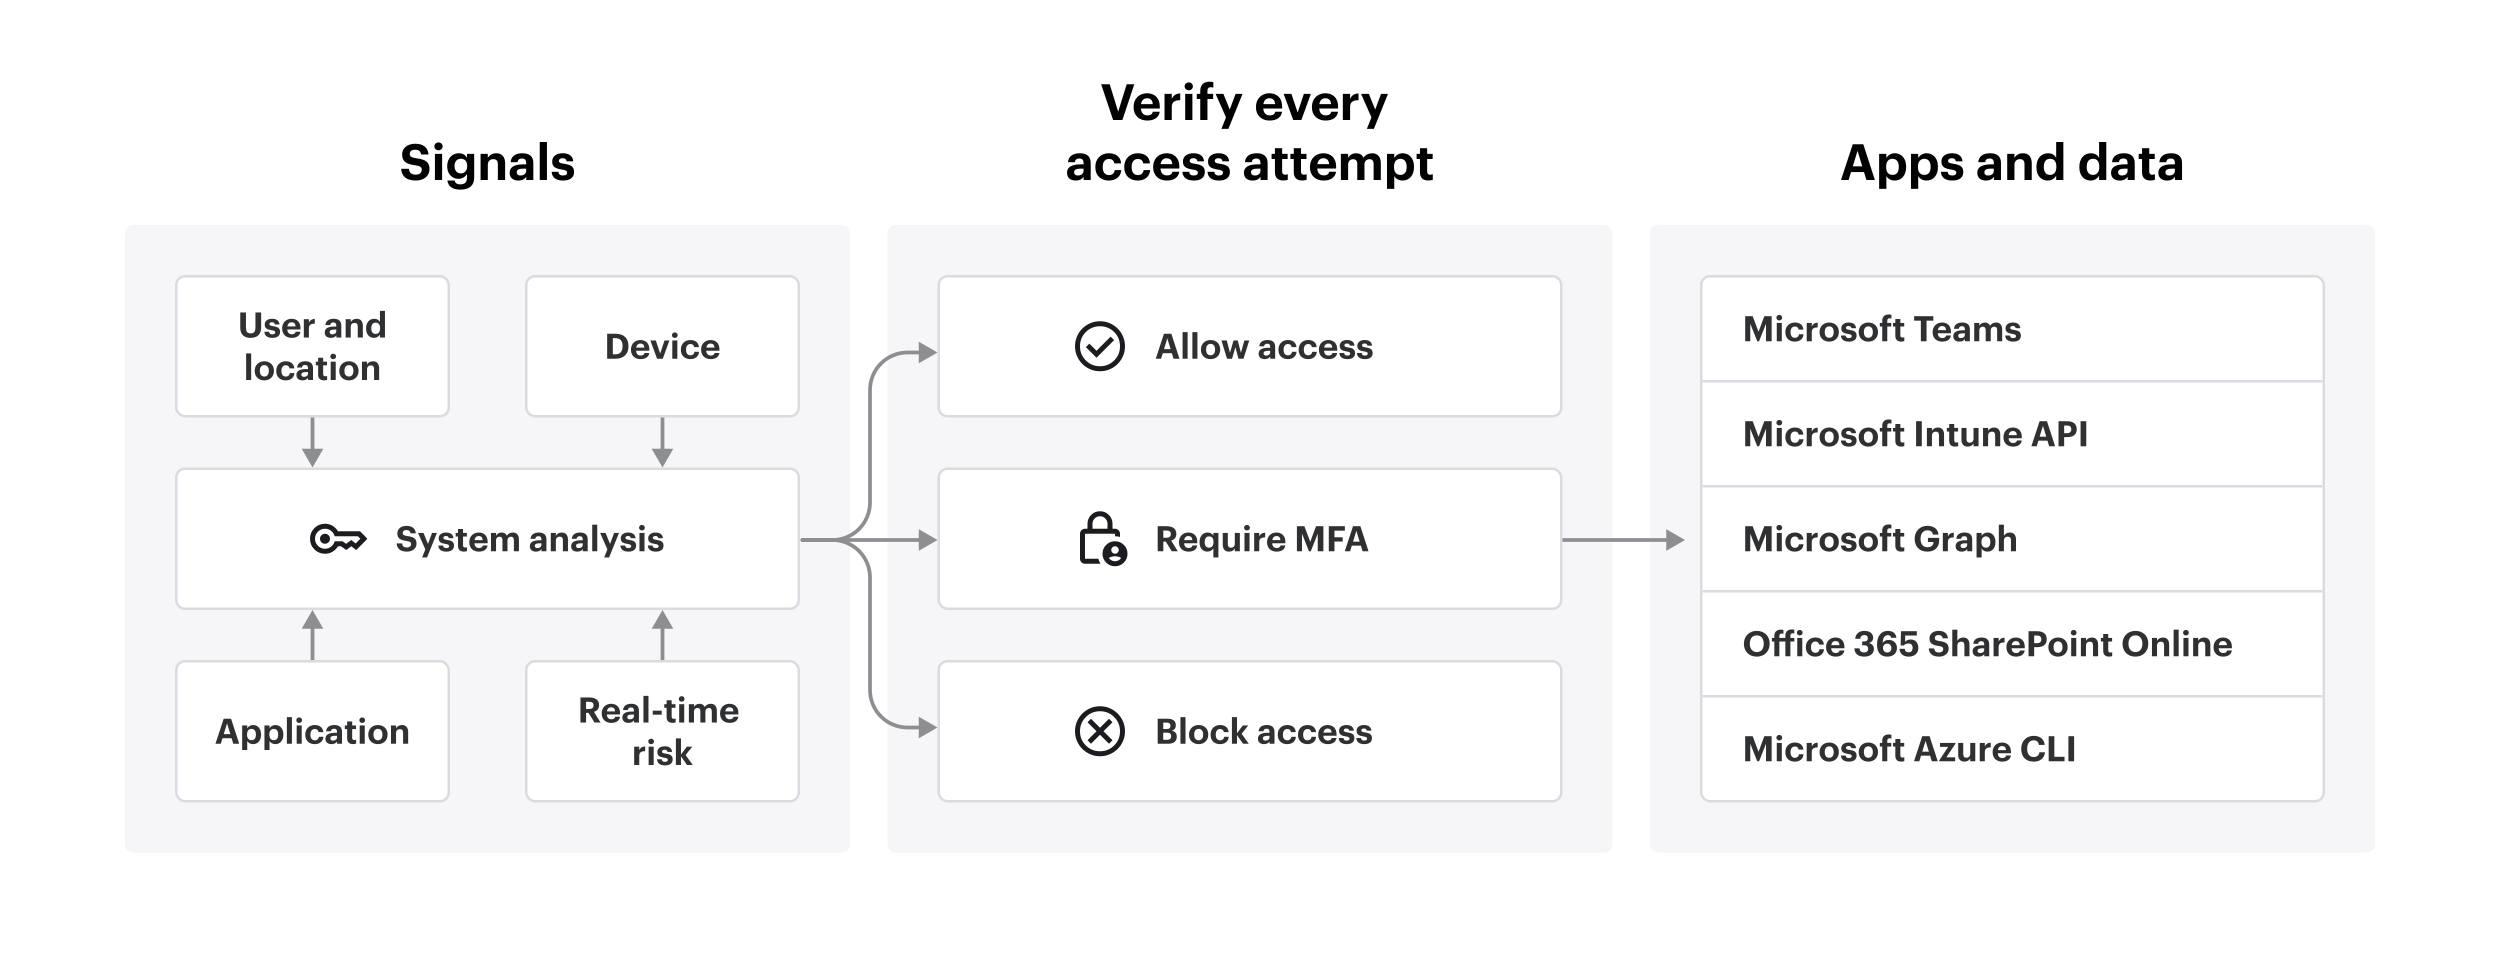 <svg width="1000" height="391" viewBox="0 0 1000 391" fill="none" xmlns="http://www.w3.org/2000/svg">
<rect width="1000" height="391" fill="white"/>
<path opacity="0.8" d="M50 93.2C50 91.433 51.433 90 53.2 90H336.8C338.567 90 340 91.433 340 93.2V337.8C340 339.567 338.567 341 336.8 341H53.2C51.433 341 50 339.567 50 337.8V93.2Z" fill="#F3F4F6"/>
<rect opacity="0.8" x="355" y="90" width="290" height="251" rx="3.2" fill="#F3F4F6"/>
<rect opacity="0.8" x="660" y="90" width="290" height="251" rx="3.2" fill="#F3F4F6"/>
<path d="M166.354 72.22C162.434 72.22 160.634 70.38 160.454 67.52H163.554C163.694 68.8 164.234 69.86 166.354 69.86C167.774 69.86 168.714 69.08 168.714 67.96C168.714 66.82 168.114 66.42 166.014 66.1C162.354 65.62 160.854 64.52 160.854 61.76C160.854 59.32 162.894 57.5 166.054 57.5C169.274 57.5 171.154 58.94 171.414 61.78H168.434C168.234 60.48 167.474 59.88 166.054 59.88C164.634 59.88 163.914 60.54 163.914 61.5C163.914 62.52 164.374 63 166.574 63.32C170.034 63.76 171.814 64.7 171.814 67.66C171.814 70.2 169.734 72.22 166.354 72.22ZM175.387 60.12C174.467 60.12 173.747 59.44 173.747 58.54C173.747 57.64 174.467 56.96 175.387 56.96C176.327 56.96 177.047 57.64 177.047 58.54C177.047 59.44 176.327 60.12 175.387 60.12ZM173.967 72V61.54H176.847V72H173.967ZM184.292 69.36C185.812 69.36 186.872 68.28 186.872 66.5V66.36C186.872 64.58 185.932 63.5 184.352 63.5C182.732 63.5 181.832 64.66 181.832 66.38V66.54C181.832 68.28 182.852 69.36 184.292 69.36ZM184.152 75.86C180.772 75.86 179.232 74.38 178.952 72.22H181.832C182.012 73.14 182.672 73.74 184.152 73.74C185.912 73.74 186.792 72.82 186.792 71.18V69.6C186.212 70.62 184.972 71.54 183.432 71.54C180.892 71.54 178.872 69.64 178.872 66.54V66.4C178.872 63.4 180.872 61.3 183.472 61.3C185.172 61.3 186.192 62.04 186.792 63.1V61.54H189.672V71.18C189.652 74.28 187.592 75.86 184.152 75.86ZM192.227 72V61.54H195.127V63.2C195.647 62.16 196.787 61.3 198.527 61.3C200.587 61.3 202.047 62.54 202.047 65.34V72H199.147V65.76C199.147 64.34 198.587 63.66 197.307 63.66C196.067 63.66 195.127 64.42 195.127 65.96V72H192.227ZM208.212 70.2C209.492 70.2 210.472 69.5 210.472 68.34V67.46H209.352C207.672 67.46 206.692 67.82 206.692 68.94C206.692 69.7 207.152 70.2 208.212 70.2ZM207.352 72.22C205.452 72.22 203.852 71.3 203.852 69.1C203.852 66.66 206.092 65.74 209.292 65.74H210.472V65.32C210.472 64.08 210.092 63.4 208.772 63.4C207.632 63.4 207.112 63.98 206.992 64.88H204.252C204.432 62.4 206.392 61.3 208.952 61.3C211.512 61.3 213.332 62.34 213.332 65.18V72H210.512V70.74C209.912 71.58 208.992 72.22 207.352 72.22ZM215.901 72V56.8H218.781V72H215.901ZM225.226 72.22C222.406 72.22 220.766 70.98 220.666 68.72H223.366C223.486 69.66 223.946 70.2 225.206 70.2C226.326 70.2 226.846 69.78 226.846 69.06C226.846 68.34 226.226 68.04 224.726 67.82C221.946 67.4 220.866 66.6 220.866 64.56C220.866 62.38 222.866 61.3 225.006 61.3C227.326 61.3 229.066 62.14 229.326 64.54H226.666C226.506 63.68 226.026 63.28 225.026 63.28C224.086 63.28 223.546 63.72 223.546 64.36C223.546 65.02 224.046 65.28 225.566 65.5C228.186 65.88 229.626 66.54 229.626 68.78C229.626 71.04 227.986 72.22 225.226 72.22Z" fill="#010203"/>
<path d="M445.238 48L440.458 33.7H443.878L447.278 44.68L450.678 33.7H453.718L448.958 48H445.238ZM458.893 48.22C455.733 48.22 453.433 46.24 453.433 42.9V42.74C453.433 39.44 455.773 37.3 458.813 37.3C461.513 37.3 463.913 38.88 463.913 42.62V43.42H456.373C456.453 45.16 457.393 46.16 458.973 46.16C460.313 46.16 460.973 45.58 461.153 44.7H463.893C463.553 46.96 461.753 48.22 458.893 48.22ZM456.413 41.64H461.093C460.993 40.06 460.193 39.3 458.813 39.3C457.513 39.3 456.633 40.16 456.413 41.64ZM465.811 48V37.54H468.711V39.54C469.371 38.14 470.391 37.4 472.091 37.38V40.08C469.951 40.06 468.711 40.76 468.711 42.76V48H465.811ZM475.495 36.12C474.575 36.12 473.855 35.44 473.855 34.54C473.855 33.64 474.575 32.96 475.495 32.96C476.435 32.96 477.155 33.64 477.155 34.54C477.155 35.44 476.435 36.12 475.495 36.12ZM474.075 48V37.54H476.955V48H474.075ZM480.1 48V39.6H478.72V37.54H480.1V36.34C480.1 33.9 481.52 32.68 483.84 32.68C484.46 32.68 484.88 32.74 485.34 32.88V35.06C485.06 34.96 484.7 34.88 484.28 34.88C483.36 34.88 482.98 35.46 482.98 36.26V37.54H485.26V39.6H482.98V48H480.1ZM488.557 51.56L490.397 46.94L486.237 37.54H489.357L491.897 43.82L494.237 37.54H497.017L491.357 51.56H488.557ZM507.838 48.22C504.678 48.22 502.378 46.24 502.378 42.9V42.74C502.378 39.44 504.718 37.3 507.758 37.3C510.458 37.3 512.858 38.88 512.858 42.62V43.42H505.318C505.398 45.16 506.338 46.16 507.918 46.16C509.258 46.16 509.918 45.58 510.098 44.7H512.838C512.498 46.96 510.698 48.22 507.838 48.22ZM505.358 41.64H510.038C509.938 40.06 509.138 39.3 507.758 39.3C506.458 39.3 505.578 40.16 505.358 41.64ZM517.284 48L513.464 37.54H516.564L519.064 45.02L521.544 37.54H524.344L520.544 48H517.284ZM530.221 48.22C527.061 48.22 524.761 46.24 524.761 42.9V42.74C524.761 39.44 527.101 37.3 530.141 37.3C532.841 37.3 535.241 38.88 535.241 42.62V43.42H527.701C527.781 45.16 528.721 46.16 530.301 46.16C531.641 46.16 532.301 45.58 532.481 44.7H535.221C534.881 46.96 533.081 48.22 530.221 48.22ZM527.741 41.64H532.421C532.321 40.06 531.521 39.3 530.141 39.3C528.841 39.3 527.961 40.16 527.741 41.64ZM537.139 48V37.54H540.039V39.54C540.699 38.14 541.719 37.4 543.419 37.38V40.08C541.279 40.06 540.039 40.76 540.039 42.76V48H537.139ZM546.741 51.56L548.581 46.94L544.421 37.54H547.541L550.081 43.82L552.421 37.54H555.201L549.541 51.56H546.741ZM431.161 70.2C432.441 70.2 433.421 69.5 433.421 68.34V67.46H432.301C430.621 67.46 429.641 67.82 429.641 68.94C429.641 69.7 430.101 70.2 431.161 70.2ZM430.301 72.22C428.401 72.22 426.801 71.3 426.801 69.1C426.801 66.66 429.041 65.74 432.241 65.74H433.421V65.32C433.421 64.08 433.041 63.4 431.721 63.4C430.581 63.4 430.061 63.98 429.941 64.88H427.201C427.381 62.4 429.341 61.3 431.901 61.3C434.461 61.3 436.281 62.34 436.281 65.18V72H433.461V70.74C432.861 71.58 431.941 72.22 430.301 72.22ZM443.51 72.22C440.45 72.22 438.13 70.32 438.13 66.9V66.74C438.13 63.36 440.55 61.3 443.53 61.3C445.95 61.3 448.19 62.36 448.45 65.36H445.71C445.51 64.14 444.77 63.58 443.59 63.58C442.09 63.58 441.09 64.7 441.09 66.7V66.86C441.09 68.96 442.03 70.04 443.65 70.04C444.81 70.04 445.75 69.36 445.89 68.02H448.51C448.35 70.5 446.55 72.22 443.51 72.22ZM455.073 72.22C452.013 72.22 449.693 70.32 449.693 66.9V66.74C449.693 63.36 452.113 61.3 455.093 61.3C457.513 61.3 459.753 62.36 460.013 65.36H457.273C457.073 64.14 456.333 63.58 455.153 63.58C453.653 63.58 452.653 64.7 452.653 66.7V66.86C452.653 68.96 453.593 70.04 455.213 70.04C456.373 70.04 457.313 69.36 457.453 68.02H460.073C459.913 70.5 458.113 72.22 455.073 72.22ZM466.715 72.22C463.555 72.22 461.255 70.24 461.255 66.9V66.74C461.255 63.44 463.595 61.3 466.635 61.3C469.335 61.3 471.735 62.88 471.735 66.62V67.42H464.195C464.275 69.16 465.215 70.16 466.795 70.16C468.135 70.16 468.795 69.58 468.975 68.7H471.715C471.375 70.96 469.575 72.22 466.715 72.22ZM464.235 65.64H468.915C468.815 64.06 468.015 63.3 466.635 63.3C465.335 63.3 464.455 64.16 464.235 65.64ZM477.531 72.22C474.711 72.22 473.071 70.98 472.971 68.72H475.671C475.791 69.66 476.251 70.2 477.511 70.2C478.631 70.2 479.151 69.78 479.151 69.06C479.151 68.34 478.531 68.04 477.031 67.82C474.251 67.4 473.171 66.6 473.171 64.56C473.171 62.38 475.171 61.3 477.311 61.3C479.631 61.3 481.371 62.14 481.631 64.54H478.971C478.811 63.68 478.331 63.28 477.331 63.28C476.391 63.28 475.851 63.72 475.851 64.36C475.851 65.02 476.351 65.28 477.871 65.5C480.491 65.88 481.931 66.54 481.931 68.78C481.931 71.04 480.291 72.22 477.531 72.22ZM487.57 72.22C484.75 72.22 483.11 70.98 483.01 68.72H485.71C485.83 69.66 486.29 70.2 487.55 70.2C488.67 70.2 489.19 69.78 489.19 69.06C489.19 68.34 488.57 68.04 487.07 67.82C484.29 67.4 483.21 66.6 483.21 64.56C483.21 62.38 485.21 61.3 487.35 61.3C489.67 61.3 491.41 62.14 491.67 64.54H489.01C488.85 63.68 488.37 63.28 487.37 63.28C486.43 63.28 485.89 63.72 485.89 64.36C485.89 65.02 486.39 65.28 487.91 65.5C490.53 65.88 491.97 66.54 491.97 68.78C491.97 71.04 490.33 72.22 487.57 72.22ZM501.923 70.2C503.203 70.2 504.183 69.5 504.183 68.34V67.46H503.063C501.383 67.46 500.403 67.82 500.403 68.94C500.403 69.7 500.863 70.2 501.923 70.2ZM501.063 72.22C499.163 72.22 497.563 71.3 497.563 69.1C497.563 66.66 499.803 65.74 503.003 65.74H504.183V65.32C504.183 64.08 503.803 63.4 502.483 63.4C501.343 63.4 500.823 63.98 500.703 64.88H497.963C498.143 62.4 500.103 61.3 502.663 61.3C505.223 61.3 507.043 62.34 507.043 65.18V72H504.223V70.74C503.623 71.58 502.703 72.22 501.063 72.22ZM513.352 72.2C511.152 72.2 509.972 71.08 509.972 68.9V63.6H508.632V61.54H509.972V59.28H512.852V61.54H515.052V63.6H512.852V68.64C512.852 69.48 513.272 69.88 514.012 69.88C514.452 69.88 514.772 69.82 515.112 69.68V71.92C514.712 72.06 514.132 72.2 513.352 72.2ZM520.891 72.2C518.691 72.2 517.511 71.08 517.511 68.9V63.6H516.171V61.54H517.511V59.28H520.391V61.54H522.591V63.6H520.391V68.64C520.391 69.48 520.811 69.88 521.551 69.88C521.991 69.88 522.311 69.82 522.651 69.68V71.92C522.251 72.06 521.671 72.2 520.891 72.2ZM529.43 72.22C526.27 72.22 523.97 70.24 523.97 66.9V66.74C523.97 63.44 526.31 61.3 529.35 61.3C532.05 61.3 534.45 62.88 534.45 66.62V67.42H526.91C526.99 69.16 527.93 70.16 529.51 70.16C530.85 70.16 531.51 69.58 531.69 68.7H534.43C534.09 70.96 532.29 72.22 529.43 72.22ZM526.95 65.64H531.63C531.53 64.06 530.73 63.3 529.35 63.3C528.05 63.3 527.17 64.16 526.95 65.64ZM536.348 72V61.54H539.248V63.14C539.768 62.16 540.888 61.3 542.448 61.3C543.828 61.3 544.868 61.88 545.368 63.12C546.208 61.86 547.568 61.3 548.888 61.3C550.828 61.3 552.328 62.52 552.328 65.3V72H549.448V65.62C549.448 64.28 548.848 63.68 547.808 63.68C546.688 63.68 545.788 64.4 545.788 65.82V72H542.908V65.62C542.908 64.28 542.288 63.68 541.268 63.68C540.148 63.68 539.248 64.4 539.248 65.82V72H536.348ZM560.185 69.96C561.785 69.96 562.665 68.88 562.665 66.84V66.68C562.665 64.56 561.625 63.52 560.165 63.52C558.645 63.52 557.605 64.58 557.605 66.68V66.84C557.605 68.94 558.605 69.96 560.185 69.96ZM554.805 75.56V61.54H557.705V63.18C558.285 62.18 559.505 61.3 561.045 61.3C563.605 61.3 565.605 63.2 565.605 66.66V66.82C565.605 70.28 563.645 72.22 561.045 72.22C559.425 72.22 558.245 71.42 557.705 70.4V75.56H554.805ZM571.36 72.2C569.16 72.2 567.98 71.08 567.98 68.9V63.6H566.64V61.54H567.98V59.28H570.86V61.54H573.06V63.6H570.86V68.64C570.86 69.48 571.28 69.88 572.02 69.88C572.46 69.88 572.78 69.82 573.12 69.68V71.92C572.72 72.06 572.14 72.2 571.36 72.2Z" fill="#010203"/>
<path d="M743.017 60.34L741.117 66.52H744.897L743.017 60.34ZM736.397 72L741.097 57.7H745.317L749.957 72H746.577L745.597 68.82H740.417L739.437 72H736.397ZM757.031 69.96C758.631 69.96 759.511 68.88 759.511 66.84V66.68C759.511 64.56 758.471 63.52 757.011 63.52C755.491 63.52 754.451 64.58 754.451 66.68V66.84C754.451 68.94 755.451 69.96 757.031 69.96ZM751.651 75.56V61.54H754.551V63.18C755.131 62.18 756.351 61.3 757.891 61.3C760.451 61.3 762.451 63.2 762.451 66.66V66.82C762.451 70.28 760.491 72.22 757.891 72.22C756.271 72.22 755.091 71.42 754.551 70.4V75.56H751.651ZM769.765 69.96C771.365 69.96 772.245 68.88 772.245 66.84V66.68C772.245 64.56 771.205 63.52 769.745 63.52C768.225 63.52 767.185 64.58 767.185 66.68V66.84C767.185 68.94 768.185 69.96 769.765 69.96ZM764.385 75.56V61.54H767.285V63.18C767.865 62.18 769.085 61.3 770.625 61.3C773.185 61.3 775.185 63.2 775.185 66.66V66.82C775.185 70.28 773.225 72.22 770.625 72.22C769.005 72.22 767.825 71.42 767.285 70.4V75.56H764.385ZM780.92 72.22C778.1 72.22 776.46 70.98 776.36 68.72H779.06C779.18 69.66 779.64 70.2 780.9 70.2C782.02 70.2 782.54 69.78 782.54 69.06C782.54 68.34 781.92 68.04 780.42 67.82C777.64 67.4 776.56 66.6 776.56 64.56C776.56 62.38 778.56 61.3 780.7 61.3C783.02 61.3 784.76 62.14 785.02 64.54H782.36C782.2 63.68 781.72 63.28 780.72 63.28C779.78 63.28 779.24 63.72 779.24 64.36C779.24 65.02 779.74 65.28 781.26 65.5C783.88 65.88 785.32 66.54 785.32 68.78C785.32 71.04 783.68 72.22 780.92 72.22ZM795.273 70.2C796.553 70.2 797.533 69.5 797.533 68.34V67.46H796.413C794.733 67.46 793.753 67.82 793.753 68.94C793.753 69.7 794.213 70.2 795.273 70.2ZM794.413 72.22C792.513 72.22 790.913 71.3 790.913 69.1C790.913 66.66 793.153 65.74 796.353 65.74H797.533V65.32C797.533 64.08 797.153 63.4 795.833 63.4C794.693 63.4 794.173 63.98 794.053 64.88H791.313C791.493 62.4 793.453 61.3 796.013 61.3C798.573 61.3 800.393 62.34 800.393 65.18V72H797.573V70.74C796.973 71.58 796.053 72.22 794.413 72.22ZM802.882 72V61.54H805.782V63.2C806.302 62.16 807.442 61.3 809.182 61.3C811.242 61.3 812.702 62.54 812.702 65.34V72H809.802V65.76C809.802 64.34 809.242 63.66 807.962 63.66C806.722 63.66 805.782 64.42 805.782 65.96V72H802.882ZM819.966 69.96C821.486 69.96 822.546 68.94 822.546 66.82V66.66C822.546 64.58 821.626 63.52 820.046 63.52C818.426 63.52 817.526 64.62 817.526 66.7V66.86C817.526 68.94 818.526 69.96 819.966 69.96ZM819.106 72.22C816.566 72.22 814.566 70.4 814.566 66.92V66.76C814.566 63.32 816.546 61.3 819.166 61.3C820.846 61.3 821.886 62.04 822.466 63.1V56.8H825.346V72H822.466V70.26C821.926 71.32 820.646 72.22 819.106 72.22ZM837.134 69.96C838.654 69.96 839.714 68.94 839.714 66.82V66.66C839.714 64.58 838.794 63.52 837.214 63.52C835.594 63.52 834.694 64.62 834.694 66.7V66.86C834.694 68.94 835.694 69.96 837.134 69.96ZM836.274 72.22C833.734 72.22 831.734 70.4 831.734 66.92V66.76C831.734 63.32 833.714 61.3 836.334 61.3C838.014 61.3 839.054 62.04 839.634 63.1V56.8H842.514V72H839.634V70.26C839.094 71.32 837.814 72.22 836.274 72.22ZM848.769 70.2C850.049 70.2 851.029 69.5 851.029 68.34V67.46H849.909C848.229 67.46 847.249 67.82 847.249 68.94C847.249 69.7 847.709 70.2 848.769 70.2ZM847.909 72.22C846.009 72.22 844.409 71.3 844.409 69.1C844.409 66.66 846.649 65.74 849.849 65.74H851.029V65.32C851.029 64.08 850.649 63.4 849.329 63.4C848.189 63.4 847.669 63.98 847.549 64.88H844.809C844.989 62.4 846.949 61.3 849.509 61.3C852.069 61.3 853.889 62.34 853.889 65.18V72H851.069V70.74C850.469 71.58 849.549 72.22 847.909 72.22ZM860.198 72.2C857.998 72.2 856.818 71.08 856.818 68.9V63.6H855.478V61.54H856.818V59.28H859.698V61.54H861.898V63.6H859.698V68.64C859.698 69.48 860.118 69.88 860.858 69.88C861.298 69.88 861.618 69.82 861.958 69.68V71.92C861.558 72.06 860.978 72.2 860.198 72.2ZM867.694 70.2C868.974 70.2 869.954 69.5 869.954 68.34V67.46H868.834C867.154 67.46 866.174 67.82 866.174 68.94C866.174 69.7 866.634 70.2 867.694 70.2ZM866.834 72.22C864.934 72.22 863.334 71.3 863.334 69.1C863.334 66.66 865.574 65.74 868.774 65.74H869.954V65.32C869.954 64.08 869.574 63.4 868.254 63.4C867.114 63.4 866.594 63.98 866.474 64.88H863.734C863.914 62.4 865.874 61.3 868.434 61.3C870.994 61.3 872.814 62.34 872.814 65.18V72H869.994V70.74C869.394 71.58 868.474 72.22 866.834 72.22Z" fill="#010203"/>
<path d="M74 187.5H316C317.933 187.5 319.5 189.067 319.5 191V240C319.5 241.933 317.933 243.5 316 243.5H74C72.067 243.5 70.5 241.933 70.5 240V191C70.5 189.067 72.067 187.5 74 187.5Z" fill="white"/>
<path d="M74 187.5H316C317.933 187.5 319.5 189.067 319.5 191V240C319.5 241.933 317.933 243.5 316 243.5H74C72.067 243.5 70.5 241.933 70.5 240V191C70.5 189.067 72.067 187.5 74 187.5Z" stroke="#DADBE1"/>
<mask id="mask0_1_180" style="mask-type:alpha" maskUnits="userSpaceOnUse" x="123" y="203" width="24" height="25">
<rect x="123" y="203.5" width="24" height="24" fill="#D9D9D9"/>
</mask>
<g mask="url(#mask0_1_180)">
<path d="M130 217.5C129.45 217.5 128.979 217.304 128.588 216.912C128.196 216.521 128 216.05 128 215.5C128 214.95 128.196 214.479 128.588 214.088C128.979 213.696 129.45 213.5 130 213.5C130.55 213.5 131.021 213.696 131.412 214.088C131.804 214.479 132 214.95 132 215.5C132 216.05 131.804 216.521 131.412 216.912C131.021 217.304 130.55 217.5 130 217.5ZM130 221.5C128.333 221.5 126.917 220.917 125.75 219.75C124.583 218.583 124 217.167 124 215.5C124 213.833 124.583 212.417 125.75 211.25C126.917 210.083 128.333 209.5 130 209.5C131.117 209.5 132.129 209.775 133.038 210.325C133.946 210.875 134.667 211.6 135.2 212.5H144L147 215.5L142.5 220L140.5 218.5L138.5 220L136.375 218.5H135.2C134.667 219.4 133.946 220.125 133.038 220.675C132.129 221.225 131.117 221.5 130 221.5ZM130 219.5C130.933 219.5 131.754 219.217 132.463 218.65C133.171 218.083 133.642 217.367 133.875 216.5H137L138.45 217.525L140.5 216L142.275 217.375L144.15 215.5L143.15 214.5H133.875C133.642 213.633 133.171 212.917 132.463 212.35C131.754 211.783 130.933 211.5 130 211.5C128.9 211.5 127.958 211.892 127.175 212.675C126.392 213.458 126 214.4 126 215.5C126 216.6 126.392 217.542 127.175 218.325C127.958 219.108 128.9 219.5 130 219.5Z" fill="#1C1B1F"/>
</g>
<path d="M162.786 220.654C160.042 220.654 158.782 219.366 158.656 217.364H160.826C160.924 218.26 161.302 219.002 162.786 219.002C163.78 219.002 164.438 218.456 164.438 217.672C164.438 216.874 164.018 216.594 162.548 216.37C159.986 216.034 158.936 215.264 158.936 213.332C158.936 211.624 160.364 210.35 162.576 210.35C164.83 210.35 166.146 211.358 166.328 213.346H164.242C164.102 212.436 163.57 212.016 162.576 212.016C161.582 212.016 161.078 212.478 161.078 213.15C161.078 213.864 161.4 214.2 162.94 214.424C165.362 214.732 166.608 215.39 166.608 217.462C166.608 219.24 165.152 220.654 162.786 220.654ZM168.846 222.992L170.134 219.758L167.222 213.178H169.406L171.184 217.574L172.822 213.178H174.768L170.806 222.992H168.846ZM178.526 220.654C176.552 220.654 175.404 219.786 175.334 218.204H177.224C177.308 218.862 177.63 219.24 178.512 219.24C179.296 219.24 179.66 218.946 179.66 218.442C179.66 217.938 179.226 217.728 178.176 217.574C176.23 217.28 175.474 216.72 175.474 215.292C175.474 213.766 176.874 213.01 178.372 213.01C179.996 213.01 181.214 213.598 181.396 215.278H179.534C179.422 214.676 179.086 214.396 178.386 214.396C177.728 214.396 177.35 214.704 177.35 215.152C177.35 215.614 177.7 215.796 178.764 215.95C180.598 216.216 181.606 216.678 181.606 218.246C181.606 219.828 180.458 220.654 178.526 220.654ZM185.567 220.64C184.027 220.64 183.201 219.856 183.201 218.33V214.62H182.263V213.178H183.201V211.596H185.217V213.178H186.757V214.62H185.217V218.148C185.217 218.736 185.511 219.016 186.029 219.016C186.337 219.016 186.561 218.974 186.799 218.876V220.444C186.519 220.542 186.113 220.64 185.567 220.64ZM191.544 220.654C189.332 220.654 187.722 219.268 187.722 216.93V216.818C187.722 214.508 189.36 213.01 191.488 213.01C193.378 213.01 195.058 214.116 195.058 216.734V217.294H189.78C189.836 218.512 190.494 219.212 191.6 219.212C192.538 219.212 193 218.806 193.126 218.19H195.044C194.806 219.772 193.546 220.654 191.544 220.654ZM189.808 216.048H193.084C193.014 214.942 192.454 214.41 191.488 214.41C190.578 214.41 189.962 215.012 189.808 216.048ZM196.387 220.5V213.178H198.417V214.298C198.781 213.612 199.565 213.01 200.657 213.01C201.623 213.01 202.351 213.416 202.701 214.284C203.289 213.402 204.241 213.01 205.165 213.01C206.523 213.01 207.573 213.864 207.573 215.81V220.5H205.557V216.034C205.557 215.096 205.137 214.676 204.409 214.676C203.625 214.676 202.995 215.18 202.995 216.174V220.5H200.979V216.034C200.979 215.096 200.545 214.676 199.831 214.676C199.047 214.676 198.417 215.18 198.417 216.174V220.5H196.387ZM214.987 219.24C215.883 219.24 216.569 218.75 216.569 217.938V217.322H215.785C214.609 217.322 213.923 217.574 213.923 218.358C213.923 218.89 214.245 219.24 214.987 219.24ZM214.385 220.654C213.055 220.654 211.935 220.01 211.935 218.47C211.935 216.762 213.503 216.118 215.743 216.118H216.569V215.824C216.569 214.956 216.303 214.48 215.379 214.48C214.581 214.48 214.217 214.886 214.133 215.516H212.215C212.341 213.78 213.713 213.01 215.505 213.01C217.297 213.01 218.571 213.738 218.571 215.726V220.5H216.597V219.618C216.177 220.206 215.533 220.654 214.385 220.654ZM220.313 220.5V213.178H222.343V214.34C222.707 213.612 223.505 213.01 224.723 213.01C226.165 213.01 227.187 213.878 227.187 215.838V220.5H225.157V216.132C225.157 215.138 224.765 214.662 223.869 214.662C223.001 214.662 222.343 215.194 222.343 216.272V220.5H220.313ZM231.502 219.24C232.398 219.24 233.084 218.75 233.084 217.938V217.322H232.3C231.124 217.322 230.438 217.574 230.438 218.358C230.438 218.89 230.76 219.24 231.502 219.24ZM230.9 220.654C229.57 220.654 228.45 220.01 228.45 218.47C228.45 216.762 230.018 216.118 232.258 216.118H233.084V215.824C233.084 214.956 232.818 214.48 231.894 214.48C231.096 214.48 230.732 214.886 230.648 215.516H228.73C228.856 213.78 230.228 213.01 232.02 213.01C233.812 213.01 235.086 213.738 235.086 215.726V220.5H233.112V219.618C232.692 220.206 232.048 220.654 230.9 220.654ZM236.885 220.5V209.86H238.901V220.5H236.885ZM241.676 222.992L242.964 219.758L240.052 213.178H242.236L244.014 217.574L245.652 213.178H247.598L243.636 222.992H241.676ZM251.356 220.654C249.382 220.654 248.234 219.786 248.164 218.204H250.054C250.138 218.862 250.46 219.24 251.342 219.24C252.126 219.24 252.49 218.946 252.49 218.442C252.49 217.938 252.056 217.728 251.006 217.574C249.06 217.28 248.304 216.72 248.304 215.292C248.304 213.766 249.704 213.01 251.202 213.01C252.826 213.01 254.044 213.598 254.226 215.278H252.364C252.252 214.676 251.916 214.396 251.216 214.396C250.558 214.396 250.18 214.704 250.18 215.152C250.18 215.614 250.53 215.796 251.594 215.95C253.428 216.216 254.436 216.678 254.436 218.246C254.436 219.828 253.288 220.654 251.356 220.654ZM256.773 212.184C256.129 212.184 255.625 211.708 255.625 211.078C255.625 210.448 256.129 209.972 256.773 209.972C257.431 209.972 257.935 210.448 257.935 211.078C257.935 211.708 257.431 212.184 256.773 212.184ZM255.779 220.5V213.178H257.795V220.5H255.779ZM262.321 220.654C260.347 220.654 259.199 219.786 259.129 218.204H261.019C261.103 218.862 261.425 219.24 262.307 219.24C263.091 219.24 263.455 218.946 263.455 218.442C263.455 217.938 263.021 217.728 261.971 217.574C260.025 217.28 259.269 216.72 259.269 215.292C259.269 213.766 260.669 213.01 262.167 213.01C263.791 213.01 265.009 213.598 265.191 215.278H263.329C263.217 214.676 262.881 214.396 262.181 214.396C261.523 214.396 261.145 214.704 261.145 215.152C261.145 215.614 261.495 215.796 262.559 215.95C264.393 216.216 265.401 216.678 265.401 218.246C265.401 219.828 264.253 220.654 262.321 220.654Z" fill="#2F3032"/>
<path d="M124.25 264C124.25 264.414 124.586 264.75 125 264.75C125.414 264.75 125.75 264.414 125.75 264L125 264L124.25 264ZM125 244L120.67 251.5L129.33 251.5L125 244ZM125 264L125.75 264L125.75 250.75L125 250.75L124.25 250.75L124.25 264L125 264Z" fill="#8D8E92"/>
<path d="M265.75 167C265.75 166.586 265.414 166.25 265 166.25C264.586 166.25 264.25 166.586 264.25 167L265 167L265.75 167ZM265 187L269.33 179.5L260.67 179.5L265 187ZM265 167L264.25 167L264.25 180.25L265 180.25L265.75 180.25L265.75 167L265 167Z" fill="#8D8E92"/>
<path d="M321 215.25C320.586 215.25 320.25 215.586 320.25 216C320.25 216.414 320.586 216.75 321 216.75L321 216L321 215.25ZM375 216L367.5 211.67L367.5 220.33L375 216ZM321 216L321 216.75L368.25 216.75L368.25 216L368.25 215.25L321 215.25L321 216Z" fill="#8D8E92"/>
<path d="M624 215.25C623.586 215.25 623.25 215.586 623.25 216C623.25 216.414 623.586 216.75 624 216.75L624 216L624 215.25ZM674 216L666.5 211.67L666.5 220.33L674 216ZM624 216L624 216.75H667.25L667.25 216L667.25 215.25H624L624 216Z" fill="#8D8E92"/>
<path d="M264.25 264C264.25 264.414 264.586 264.75 265 264.75C265.414 264.75 265.75 264.414 265.75 264L265 264L264.25 264ZM265 244L260.67 251.5L269.33 251.5L265 244ZM265 264L265.75 264L265.75 250.75L265 250.75L264.25 250.75L264.25 264L265 264Z" fill="#8D8E92"/>
<path d="M125.75 167C125.75 166.586 125.414 166.25 125 166.25C124.586 166.25 124.25 166.586 124.25 167L125 167L125.75 167ZM125 187L129.33 179.5L120.67 179.5L125 187ZM125 167L124.25 167L124.25 180.25L125 180.25L125.75 180.25L125.75 167L125 167Z" fill="#8D8E92"/>
<rect x="70.5" y="264.5" width="109" height="56" rx="3.5" fill="white"/>
<rect x="70.5" y="264.5" width="109" height="56" rx="3.5" stroke="#DADBE1"/>
<path d="M90.82 289.338L89.49 293.664H92.136L90.82 289.338ZM86.186 297.5L89.476 287.49H92.43L95.678 297.5H93.312L92.626 295.274H89L88.314 297.5H86.186ZM100.63 296.072C101.75 296.072 102.366 295.316 102.366 293.888V293.776C102.366 292.292 101.638 291.564 100.616 291.564C99.552 291.564 98.824 292.306 98.824 293.776V293.888C98.824 295.358 99.524 296.072 100.63 296.072ZM96.864 299.992V290.178H98.894V291.326C99.3 290.626 100.154 290.01 101.232 290.01C103.024 290.01 104.424 291.34 104.424 293.762V293.874C104.424 296.296 103.052 297.654 101.232 297.654C100.098 297.654 99.272 297.094 98.894 296.38V299.992H96.864ZM109.544 296.072C110.664 296.072 111.28 295.316 111.28 293.888V293.776C111.28 292.292 110.552 291.564 109.53 291.564C108.466 291.564 107.738 292.306 107.738 293.776V293.888C107.738 295.358 108.438 296.072 109.544 296.072ZM105.778 299.992V290.178H107.808V291.326C108.214 290.626 109.068 290.01 110.146 290.01C111.938 290.01 113.338 291.34 113.338 293.762V293.874C113.338 296.296 111.966 297.654 110.146 297.654C109.012 297.654 108.186 297.094 107.808 296.38V299.992H105.778ZM114.748 297.5V286.86H116.764V297.5H114.748ZM119.666 289.184C119.022 289.184 118.518 288.708 118.518 288.078C118.518 287.448 119.022 286.972 119.666 286.972C120.324 286.972 120.828 287.448 120.828 288.078C120.828 288.708 120.324 289.184 119.666 289.184ZM118.672 297.5V290.178H120.688V297.5H118.672ZM125.871 297.654C123.729 297.654 122.105 296.324 122.105 293.93V293.818C122.105 291.452 123.799 290.01 125.885 290.01C127.579 290.01 129.147 290.752 129.329 292.852H127.411C127.271 291.998 126.753 291.606 125.927 291.606C124.877 291.606 124.177 292.39 124.177 293.79V293.902C124.177 295.372 124.835 296.128 125.969 296.128C126.781 296.128 127.439 295.652 127.537 294.714H129.371C129.259 296.45 127.999 297.654 125.871 297.654ZM133.223 296.24C134.119 296.24 134.805 295.75 134.805 294.938V294.322H134.021C132.845 294.322 132.159 294.574 132.159 295.358C132.159 295.89 132.481 296.24 133.223 296.24ZM132.621 297.654C131.291 297.654 130.171 297.01 130.171 295.47C130.171 293.762 131.739 293.118 133.979 293.118H134.805V292.824C134.805 291.956 134.539 291.48 133.615 291.48C132.817 291.48 132.453 291.886 132.369 292.516H130.451C130.577 290.78 131.949 290.01 133.741 290.01C135.533 290.01 136.807 290.738 136.807 292.726V297.5H134.833V296.618C134.413 297.206 133.769 297.654 132.621 297.654ZM141.223 297.64C139.683 297.64 138.857 296.856 138.857 295.33V291.62H137.919V290.178H138.857V288.596H140.873V290.178H142.413V291.62H140.873V295.148C140.873 295.736 141.167 296.016 141.685 296.016C141.993 296.016 142.217 295.974 142.455 295.876V297.444C142.175 297.542 141.769 297.64 141.223 297.64ZM144.877 289.184C144.233 289.184 143.729 288.708 143.729 288.078C143.729 287.448 144.233 286.972 144.877 286.972C145.535 286.972 146.039 287.448 146.039 288.078C146.039 288.708 145.535 289.184 144.877 289.184ZM143.883 297.5V290.178H145.899V297.5H143.883ZM151.166 297.654C148.982 297.654 147.316 296.198 147.316 293.916V293.804C147.316 291.508 148.982 290.01 151.18 290.01C153.378 290.01 155.03 291.48 155.03 293.762V293.874C155.03 296.184 153.364 297.654 151.166 297.654ZM151.18 296.114C152.314 296.114 152.972 295.274 152.972 293.888V293.79C152.972 292.39 152.314 291.55 151.18 291.55C150.06 291.55 149.388 292.362 149.388 293.762V293.874C149.388 295.274 150.032 296.114 151.18 296.114ZM156.391 297.5V290.178H158.421V291.34C158.785 290.612 159.583 290.01 160.801 290.01C162.243 290.01 163.265 290.878 163.265 292.838V297.5H161.235V293.132C161.235 292.138 160.843 291.662 159.947 291.662C159.079 291.662 158.421 292.194 158.421 293.272V297.5H156.391Z" fill="#2F3032"/>
<rect x="210.5" y="264.5" width="109" height="56" rx="3.5" fill="white"/>
<rect x="210.5" y="264.5" width="109" height="56" rx="3.5" stroke="#DADBE1"/>
<path d="M234.433 283.596H235.707C236.841 283.596 237.415 283.12 237.415 282.154V282.098C237.415 281.076 236.799 280.726 235.707 280.726H234.433V283.596ZM232.179 289V278.99H235.763C238.129 278.99 239.627 279.956 239.627 282.028V282.084C239.627 283.596 238.745 284.394 237.569 284.744L240.215 289H237.807L235.413 285.136H234.433V289H232.179ZM244.503 289.154C242.291 289.154 240.681 287.768 240.681 285.43V285.318C240.681 283.008 242.319 281.51 244.447 281.51C246.337 281.51 248.017 282.616 248.017 285.234V285.794H242.739C242.795 287.012 243.453 287.712 244.559 287.712C245.497 287.712 245.959 287.306 246.085 286.69H248.003C247.765 288.272 246.505 289.154 244.503 289.154ZM242.767 284.548H246.043C245.973 283.442 245.413 282.91 244.447 282.91C243.537 282.91 242.921 283.512 242.767 284.548ZM251.991 287.74C252.887 287.74 253.573 287.25 253.573 286.438V285.822H252.789C251.613 285.822 250.927 286.074 250.927 286.858C250.927 287.39 251.249 287.74 251.991 287.74ZM251.389 289.154C250.059 289.154 248.939 288.51 248.939 286.97C248.939 285.262 250.507 284.618 252.747 284.618H253.573V284.324C253.573 283.456 253.307 282.98 252.383 282.98C251.585 282.98 251.221 283.386 251.137 284.016H249.219C249.345 282.28 250.717 281.51 252.509 281.51C254.301 281.51 255.575 282.238 255.575 284.226V289H253.601V288.118C253.181 288.706 252.537 289.154 251.389 289.154ZM257.373 289V278.36H259.389V289H257.373ZM261.101 285.864V284.254H264.685V285.864H261.101ZM269.014 289.14C267.474 289.14 266.648 288.356 266.648 286.83V283.12H265.71V281.678H266.648V280.096H268.664V281.678H270.204V283.12H268.664V286.648C268.664 287.236 268.958 287.516 269.476 287.516C269.784 287.516 270.008 287.474 270.246 287.376V288.944C269.966 289.042 269.56 289.14 269.014 289.14ZM272.668 280.684C272.024 280.684 271.52 280.208 271.52 279.578C271.52 278.948 272.024 278.472 272.668 278.472C273.326 278.472 273.83 278.948 273.83 279.578C273.83 280.208 273.326 280.684 272.668 280.684ZM271.674 289V281.678H273.69V289H271.674ZM275.555 289V281.678H277.585V282.798C277.949 282.112 278.733 281.51 279.825 281.51C280.791 281.51 281.519 281.916 281.869 282.784C282.457 281.902 283.409 281.51 284.333 281.51C285.691 281.51 286.741 282.364 286.741 284.31V289H284.725V284.534C284.725 283.596 284.305 283.176 283.577 283.176C282.793 283.176 282.163 283.68 282.163 284.674V289H280.147V284.534C280.147 283.596 279.713 283.176 278.999 283.176C278.215 283.176 277.585 283.68 277.585 284.674V289H275.555ZM291.849 289.154C289.637 289.154 288.027 287.768 288.027 285.43V285.318C288.027 283.008 289.665 281.51 291.793 281.51C293.683 281.51 295.363 282.616 295.363 285.234V285.794H290.085C290.141 287.012 290.799 287.712 291.905 287.712C292.843 287.712 293.305 287.306 293.431 286.69H295.349C295.111 288.272 293.851 289.154 291.849 289.154ZM290.113 284.548H293.389C293.319 283.442 292.759 282.91 291.793 282.91C290.883 282.91 290.267 283.512 290.113 284.548ZM253.667 306V298.678H255.697V300.078C256.159 299.098 256.873 298.58 258.063 298.566V300.456C256.565 300.442 255.697 300.932 255.697 302.332V306H253.667ZM260.445 297.684C259.801 297.684 259.297 297.208 259.297 296.578C259.297 295.948 259.801 295.472 260.445 295.472C261.103 295.472 261.607 295.948 261.607 296.578C261.607 297.208 261.103 297.684 260.445 297.684ZM259.451 306V298.678H261.467V306H259.451ZM265.993 306.154C264.019 306.154 262.871 305.286 262.801 303.704H264.691C264.775 304.362 265.097 304.74 265.979 304.74C266.763 304.74 267.127 304.446 267.127 303.942C267.127 303.438 266.693 303.228 265.643 303.074C263.697 302.78 262.941 302.22 262.941 300.792C262.941 299.266 264.341 298.51 265.839 298.51C267.463 298.51 268.681 299.098 268.863 300.778H267.001C266.889 300.176 266.553 299.896 265.853 299.896C265.195 299.896 264.817 300.204 264.817 300.652C264.817 301.114 265.167 301.296 266.231 301.45C268.065 301.716 269.073 302.178 269.073 303.746C269.073 305.328 267.925 306.154 265.993 306.154ZM270.36 306V295.36H272.39V301.772L274.742 298.678H276.898L274.238 302.01L277.108 306H274.812L272.39 302.542V306H270.36Z" fill="#2F3032"/>
<rect x="70.5" y="110.5" width="109" height="56" rx="3.5" fill="white"/>
<rect x="70.5" y="110.5" width="109" height="56" rx="3.5" stroke="#DADBE1"/>
<path d="M100.23 135.154C97.598 135.154 96.1 133.754 96.1 131.094V124.99H98.382V130.954C98.382 132.62 98.872 133.348 100.244 133.348C101.588 133.348 102.176 132.704 102.176 130.87V124.99H104.458V131.01C104.458 133.74 102.932 135.154 100.23 135.154ZM108.944 135.154C106.97 135.154 105.822 134.286 105.752 132.704H107.642C107.726 133.362 108.048 133.74 108.93 133.74C109.714 133.74 110.078 133.446 110.078 132.942C110.078 132.438 109.644 132.228 108.594 132.074C106.648 131.78 105.892 131.22 105.892 129.792C105.892 128.266 107.292 127.51 108.79 127.51C110.414 127.51 111.632 128.098 111.814 129.778H109.952C109.84 129.176 109.504 128.896 108.804 128.896C108.146 128.896 107.768 129.204 107.768 129.652C107.768 130.114 108.118 130.296 109.182 130.45C111.016 130.716 112.024 131.178 112.024 132.746C112.024 134.328 110.876 135.154 108.944 135.154ZM116.685 135.154C114.473 135.154 112.863 133.768 112.863 131.43V131.318C112.863 129.008 114.501 127.51 116.629 127.51C118.519 127.51 120.199 128.616 120.199 131.234V131.794H114.921C114.977 133.012 115.635 133.712 116.741 133.712C117.679 133.712 118.141 133.306 118.267 132.69H120.185C119.947 134.272 118.687 135.154 116.685 135.154ZM114.949 130.548H118.225C118.155 129.442 117.595 128.91 116.629 128.91C115.719 128.91 115.103 129.512 114.949 130.548ZM121.528 135V127.678H123.558V129.078C124.02 128.098 124.734 127.58 125.924 127.566V129.456C124.426 129.442 123.558 129.932 123.558 131.332V135H121.528ZM132.936 133.74C133.832 133.74 134.518 133.25 134.518 132.438V131.822H133.734C132.558 131.822 131.872 132.074 131.872 132.858C131.872 133.39 132.194 133.74 132.936 133.74ZM132.334 135.154C131.004 135.154 129.884 134.51 129.884 132.97C129.884 131.262 131.452 130.618 133.692 130.618H134.518V130.324C134.518 129.456 134.252 128.98 133.328 128.98C132.53 128.98 132.166 129.386 132.082 130.016H130.164C130.29 128.28 131.662 127.51 133.454 127.51C135.246 127.51 136.52 128.238 136.52 130.226V135H134.546V134.118C134.126 134.706 133.482 135.154 132.334 135.154ZM138.262 135V127.678H140.292V128.84C140.656 128.112 141.454 127.51 142.672 127.51C144.114 127.51 145.136 128.378 145.136 130.338V135H143.106V130.632C143.106 129.638 142.714 129.162 141.818 129.162C140.95 129.162 140.292 129.694 140.292 130.772V135H138.262ZM150.221 133.572C151.285 133.572 152.027 132.858 152.027 131.374V131.262C152.027 129.806 151.383 129.064 150.277 129.064C149.143 129.064 148.513 129.834 148.513 131.29V131.402C148.513 132.858 149.213 133.572 150.221 133.572ZM149.619 135.154C147.841 135.154 146.441 133.88 146.441 131.444V131.332C146.441 128.924 147.827 127.51 149.661 127.51C150.837 127.51 151.565 128.028 151.971 128.77V124.36H153.987V135H151.971V133.782C151.593 134.524 150.697 135.154 149.619 135.154ZM98.451 152V141.36H100.467V152H98.451ZM105.721 152.154C103.537 152.154 101.871 150.698 101.871 148.416V148.304C101.871 146.008 103.537 144.51 105.735 144.51C107.933 144.51 109.585 145.98 109.585 148.262V148.374C109.585 150.684 107.919 152.154 105.721 152.154ZM105.735 150.614C106.869 150.614 107.527 149.774 107.527 148.388V148.29C107.527 146.89 106.869 146.05 105.735 146.05C104.615 146.05 103.943 146.862 103.943 148.262V148.374C103.943 149.774 104.587 150.614 105.735 150.614ZM114.264 152.154C112.122 152.154 110.498 150.824 110.498 148.43V148.318C110.498 145.952 112.192 144.51 114.278 144.51C115.972 144.51 117.54 145.252 117.722 147.352H115.804C115.664 146.498 115.146 146.106 114.32 146.106C113.27 146.106 112.57 146.89 112.57 148.29V148.402C112.57 149.872 113.228 150.628 114.362 150.628C115.174 150.628 115.832 150.152 115.93 149.214H117.764C117.652 150.95 116.392 152.154 114.264 152.154ZM121.616 150.74C122.512 150.74 123.198 150.25 123.198 149.438V148.822H122.414C121.238 148.822 120.552 149.074 120.552 149.858C120.552 150.39 120.874 150.74 121.616 150.74ZM121.014 152.154C119.684 152.154 118.564 151.51 118.564 149.97C118.564 148.262 120.132 147.618 122.372 147.618H123.198V147.324C123.198 146.456 122.932 145.98 122.008 145.98C121.21 145.98 120.846 146.386 120.762 147.016H118.844C118.97 145.28 120.342 144.51 122.134 144.51C123.926 144.51 125.2 145.238 125.2 147.226V152H123.226V151.118C122.806 151.706 122.162 152.154 121.014 152.154ZM129.616 152.14C128.076 152.14 127.25 151.356 127.25 149.83V146.12H126.312V144.678H127.25V143.096H129.266V144.678H130.806V146.12H129.266V149.648C129.266 150.236 129.56 150.516 130.078 150.516C130.386 150.516 130.61 150.474 130.848 150.376V151.944C130.568 152.042 130.162 152.14 129.616 152.14ZM133.269 143.684C132.625 143.684 132.121 143.208 132.121 142.578C132.121 141.948 132.625 141.472 133.269 141.472C133.927 141.472 134.431 141.948 134.431 142.578C134.431 143.208 133.927 143.684 133.269 143.684ZM132.275 152V144.678H134.291V152H132.275ZM139.559 152.154C137.375 152.154 135.709 150.698 135.709 148.416V148.304C135.709 146.008 137.375 144.51 139.573 144.51C141.771 144.51 143.423 145.98 143.423 148.262V148.374C143.423 150.684 141.757 152.154 139.559 152.154ZM139.573 150.614C140.707 150.614 141.365 149.774 141.365 148.388V148.29C141.365 146.89 140.707 146.05 139.573 146.05C138.453 146.05 137.781 146.862 137.781 148.262V148.374C137.781 149.774 138.425 150.614 139.573 150.614ZM144.784 152V144.678H146.814V145.84C147.178 145.112 147.976 144.51 149.194 144.51C150.636 144.51 151.658 145.378 151.658 147.338V152H149.628V147.632C149.628 146.638 149.236 146.162 148.34 146.162C147.472 146.162 146.814 146.694 146.814 147.772V152H144.784Z" fill="#2F3032"/>
<rect x="210.5" y="110.5" width="109" height="56" rx="3.5" fill="white"/>
<rect x="210.5" y="110.5" width="109" height="56" rx="3.5" stroke="#DADBE1"/>
<path d="M242.863 143.5V133.49H246.139C249.653 133.49 251.389 135.394 251.389 138.39V138.502C251.389 141.498 249.639 143.5 246.125 143.5H242.863ZM245.131 141.736H246.055C248.071 141.736 249.023 140.602 249.023 138.53V138.418C249.023 136.36 248.141 135.254 246.027 135.254H245.131V141.736ZM256.213 143.654C254.001 143.654 252.391 142.268 252.391 139.93V139.818C252.391 137.508 254.029 136.01 256.157 136.01C258.047 136.01 259.727 137.116 259.727 139.734V140.294H254.449C254.505 141.512 255.163 142.212 256.269 142.212C257.207 142.212 257.669 141.806 257.795 141.19H259.713C259.475 142.772 258.215 143.654 256.213 143.654ZM254.477 139.048H257.753C257.683 137.942 257.123 137.41 256.157 137.41C255.247 137.41 254.631 138.012 254.477 139.048ZM262.825 143.5L260.151 136.178H262.321L264.071 141.414L265.807 136.178H267.767L265.107 143.5H262.825ZM269.913 135.184C269.269 135.184 268.765 134.708 268.765 134.078C268.765 133.448 269.269 132.972 269.913 132.972C270.571 132.972 271.075 133.448 271.075 134.078C271.075 134.708 270.571 135.184 269.913 135.184ZM268.919 143.5V136.178H270.935V143.5H268.919ZM276.118 143.654C273.976 143.654 272.352 142.324 272.352 139.93V139.818C272.352 137.452 274.046 136.01 276.132 136.01C277.826 136.01 279.394 136.752 279.576 138.852H277.658C277.518 137.998 277 137.606 276.174 137.606C275.124 137.606 274.424 138.39 274.424 139.79V139.902C274.424 141.372 275.082 142.128 276.216 142.128C277.028 142.128 277.686 141.652 277.784 140.714H279.618C279.506 142.45 278.246 143.654 276.118 143.654ZM284.268 143.654C282.056 143.654 280.446 142.268 280.446 139.93V139.818C280.446 137.508 282.084 136.01 284.212 136.01C286.102 136.01 287.782 137.116 287.782 139.734V140.294H282.504C282.56 141.512 283.218 142.212 284.324 142.212C285.262 142.212 285.724 141.806 285.85 141.19H287.768C287.53 142.772 286.27 143.654 284.268 143.654ZM282.532 139.048H285.808C285.738 137.942 285.178 137.41 284.212 137.41C283.302 137.41 282.686 138.012 282.532 139.048Z" fill="#2F3032"/>
<path d="M379 110.5H621C622.933 110.5 624.5 112.067 624.5 114V163C624.5 164.933 622.933 166.5 621 166.5H379C377.067 166.5 375.5 164.933 375.5 163V114C375.5 112.067 377.067 110.5 379 110.5Z" fill="white"/>
<path d="M379 110.5H621C622.933 110.5 624.5 112.067 624.5 114V163C624.5 164.933 622.933 166.5 621 166.5H379C377.067 166.5 375.5 164.933 375.5 163V114C375.5 112.067 377.067 110.5 379 110.5Z" stroke="#DADBE1"/>
<mask id="mask1_1_180" style="mask-type:alpha" maskUnits="userSpaceOnUse" x="428" y="126" width="24" height="25">
<rect x="428" y="126.5" width="24" height="24" fill="#D9D9D9"/>
</mask>
<g mask="url(#mask1_1_180)">
<path d="M438.6 143.1L445.65 136.05L444.25 134.65L438.6 140.3L435.75 137.45L434.35 138.85L438.6 143.1ZM440 148.5C438.617 148.5 437.317 148.237 436.1 147.712C434.883 147.188 433.825 146.475 432.925 145.575C432.025 144.675 431.312 143.617 430.788 142.4C430.262 141.183 430 139.883 430 138.5C430 137.117 430.262 135.817 430.788 134.6C431.312 133.383 432.025 132.325 432.925 131.425C433.825 130.525 434.883 129.812 436.1 129.288C437.317 128.762 438.617 128.5 440 128.5C441.383 128.5 442.683 128.762 443.9 129.288C445.117 129.812 446.175 130.525 447.075 131.425C447.975 132.325 448.688 133.383 449.212 134.6C449.737 135.817 450 137.117 450 138.5C450 139.883 449.737 141.183 449.212 142.4C448.688 143.617 447.975 144.675 447.075 145.575C446.175 146.475 445.117 147.188 443.9 147.712C442.683 148.237 441.383 148.5 440 148.5ZM440 146.5C442.233 146.5 444.125 145.725 445.675 144.175C447.225 142.625 448 140.733 448 138.5C448 136.267 447.225 134.375 445.675 132.825C444.125 131.275 442.233 130.5 440 130.5C437.767 130.5 435.875 131.275 434.325 132.825C432.775 134.375 432 136.267 432 138.5C432 140.733 432.775 142.625 434.325 144.175C435.875 145.725 437.767 146.5 440 146.5Z" fill="#1C1B1F"/>
</g>
<path d="M466.928 135.338L465.598 139.664H468.244L466.928 135.338ZM462.294 143.5L465.584 133.49H468.538L471.786 143.5H469.42L468.734 141.274H465.108L464.422 143.5H462.294ZM473.028 143.5V132.86H475.044V143.5H473.028ZM476.952 143.5V132.86H478.968V143.5H476.952ZM484.222 143.654C482.038 143.654 480.372 142.198 480.372 139.916V139.804C480.372 137.508 482.038 136.01 484.236 136.01C486.434 136.01 488.086 137.48 488.086 139.762V139.874C488.086 142.184 486.42 143.654 484.222 143.654ZM484.236 142.114C485.37 142.114 486.028 141.274 486.028 139.888V139.79C486.028 138.39 485.37 137.55 484.236 137.55C483.116 137.55 482.444 138.362 482.444 139.762V139.874C482.444 141.274 483.088 142.114 484.236 142.114ZM490.796 143.5L488.57 136.178H490.698L492 141.106L493.414 136.178H495.08L496.368 141.106L497.754 136.178H499.7L497.39 143.5H495.402L494.156 138.908L492.812 143.5H490.796ZM506.488 142.24C507.384 142.24 508.07 141.75 508.07 140.938V140.322H507.286C506.11 140.322 505.424 140.574 505.424 141.358C505.424 141.89 505.746 142.24 506.488 142.24ZM505.886 143.654C504.556 143.654 503.436 143.01 503.436 141.47C503.436 139.762 505.004 139.118 507.244 139.118H508.07V138.824C508.07 137.956 507.804 137.48 506.88 137.48C506.082 137.48 505.718 137.886 505.634 138.516H503.716C503.842 136.78 505.214 136.01 507.006 136.01C508.798 136.01 510.072 136.738 510.072 138.726V143.5H508.098V142.618C507.678 143.206 507.034 143.654 505.886 143.654ZM515.132 143.654C512.99 143.654 511.366 142.324 511.366 139.93V139.818C511.366 137.452 513.06 136.01 515.146 136.01C516.84 136.01 518.408 136.752 518.59 138.852H516.672C516.532 137.998 516.014 137.606 515.188 137.606C514.138 137.606 513.438 138.39 513.438 139.79V139.902C513.438 141.372 514.096 142.128 515.23 142.128C516.042 142.128 516.7 141.652 516.798 140.714H518.632C518.52 142.45 517.26 143.654 515.132 143.654ZM523.226 143.654C521.084 143.654 519.46 142.324 519.46 139.93V139.818C519.46 137.452 521.154 136.01 523.24 136.01C524.934 136.01 526.502 136.752 526.684 138.852H524.766C524.626 137.998 524.108 137.606 523.282 137.606C522.232 137.606 521.532 138.39 521.532 139.79V139.902C521.532 141.372 522.19 142.128 523.324 142.128C524.136 142.128 524.794 141.652 524.892 140.714H526.726C526.614 142.45 525.354 143.654 523.226 143.654ZM531.375 143.654C529.163 143.654 527.553 142.268 527.553 139.93V139.818C527.553 137.508 529.191 136.01 531.319 136.01C533.209 136.01 534.889 137.116 534.889 139.734V140.294H529.611C529.667 141.512 530.325 142.212 531.431 142.212C532.369 142.212 532.831 141.806 532.957 141.19H534.875C534.637 142.772 533.377 143.654 531.375 143.654ZM529.639 139.048H532.915C532.845 137.942 532.285 137.41 531.319 137.41C530.409 137.41 529.793 138.012 529.639 139.048ZM538.947 143.654C536.973 143.654 535.825 142.786 535.755 141.204H537.645C537.729 141.862 538.051 142.24 538.933 142.24C539.717 142.24 540.081 141.946 540.081 141.442C540.081 140.938 539.647 140.728 538.597 140.574C536.651 140.28 535.895 139.72 535.895 138.292C535.895 136.766 537.295 136.01 538.793 136.01C540.417 136.01 541.635 136.598 541.817 138.278H539.955C539.843 137.676 539.507 137.396 538.807 137.396C538.149 137.396 537.771 137.704 537.771 138.152C537.771 138.614 538.121 138.796 539.185 138.95C541.019 139.216 542.027 139.678 542.027 141.246C542.027 142.828 540.879 143.654 538.947 143.654ZM545.974 143.654C544 143.654 542.852 142.786 542.782 141.204H544.672C544.756 141.862 545.078 142.24 545.96 142.24C546.744 142.24 547.108 141.946 547.108 141.442C547.108 140.938 546.674 140.728 545.624 140.574C543.678 140.28 542.922 139.72 542.922 138.292C542.922 136.766 544.322 136.01 545.82 136.01C547.444 136.01 548.662 136.598 548.844 138.278H546.982C546.87 137.676 546.534 137.396 545.834 137.396C545.176 137.396 544.798 137.704 544.798 138.152C544.798 138.614 545.148 138.796 546.212 138.95C548.046 139.216 549.054 139.678 549.054 141.246C549.054 142.828 547.906 143.654 545.974 143.654Z" fill="#2F3032"/>
<rect x="375.5" y="187.5" width="249" height="56" rx="3.5" fill="white"/>
<rect x="375.5" y="187.5" width="249" height="56" rx="3.5" stroke="#DADBE1"/>
<mask id="mask2_1_180" style="mask-type:alpha" maskUnits="userSpaceOnUse" x="428" y="203" width="24" height="25">
<rect x="428" y="203.5" width="24" height="24" fill="#D9D9D9"/>
</mask>
<g mask="url(#mask2_1_180)">
<path d="M446 221.5C446.417 221.5 446.771 221.354 447.062 221.062C447.354 220.771 447.5 220.417 447.5 220C447.5 219.583 447.354 219.229 447.062 218.938C446.771 218.646 446.417 218.5 446 218.5C445.583 218.5 445.229 218.646 444.938 218.938C444.646 219.229 444.5 219.583 444.5 220C444.5 220.417 444.646 220.771 444.938 221.062C445.229 221.354 445.583 221.5 446 221.5ZM446 224.5C446.5 224.5 446.967 224.383 447.4 224.15C447.833 223.917 448.192 223.592 448.475 223.175C448.092 222.942 447.692 222.771 447.275 222.663C446.858 222.554 446.433 222.5 446 222.5C445.567 222.5 445.142 222.554 444.725 222.663C444.308 222.771 443.908 222.942 443.525 223.175C443.808 223.592 444.167 223.917 444.6 224.15C445.033 224.383 445.5 224.5 446 224.5ZM437 211.5H443V209.5C443 208.667 442.708 207.958 442.125 207.375C441.542 206.792 440.833 206.5 440 206.5C439.167 206.5 438.458 206.792 437.875 207.375C437.292 207.958 437 208.667 437 209.5V211.5ZM440.25 225.5H434C433.45 225.5 432.979 225.304 432.588 224.913C432.196 224.521 432 224.05 432 223.5V213.5C432 212.95 432.196 212.479 432.588 212.088C432.979 211.696 433.45 211.5 434 211.5H435V209.5C435 208.117 435.488 206.938 436.463 205.962C437.438 204.987 438.617 204.5 440 204.5C441.383 204.5 442.562 204.987 443.538 205.962C444.513 206.938 445 208.117 445 209.5V211.5H446C446.55 211.5 447.021 211.696 447.413 212.088C447.804 212.479 448 212.95 448 213.5V214.8C447.7 214.7 447.387 214.625 447.062 214.575C446.738 214.525 446.383 214.5 446 214.5V213.5H434V223.5H439.3C439.433 223.9 439.567 224.246 439.7 224.538C439.833 224.829 440.017 225.15 440.25 225.5ZM446 226.5C444.617 226.5 443.438 226.013 442.463 225.038C441.488 224.062 441 222.883 441 221.5C441 220.117 441.488 218.938 442.463 217.963C443.438 216.988 444.617 216.5 446 216.5C447.383 216.5 448.562 216.988 449.538 217.963C450.513 218.938 451 220.117 451 221.5C451 222.883 450.513 224.062 449.538 225.038C448.562 226.013 447.383 226.5 446 226.5Z" fill="#1C1B1F"/>
</g>
<path d="M465.332 215.096H466.606C467.74 215.096 468.314 214.62 468.314 213.654V213.598C468.314 212.576 467.698 212.226 466.606 212.226H465.332V215.096ZM463.078 220.5V210.49H466.662C469.028 210.49 470.526 211.456 470.526 213.528V213.584C470.526 215.096 469.644 215.894 468.468 216.244L471.114 220.5H468.706L466.312 216.636H465.332V220.5H463.078ZM475.403 220.654C473.191 220.654 471.581 219.268 471.581 216.93V216.818C471.581 214.508 473.219 213.01 475.347 213.01C477.237 213.01 478.917 214.116 478.917 216.734V217.294H473.639C473.695 218.512 474.353 219.212 475.459 219.212C476.397 219.212 476.859 218.806 476.985 218.19H478.903C478.665 219.772 477.405 220.654 475.403 220.654ZM473.667 216.048H476.943C476.873 214.942 476.313 214.41 475.347 214.41C474.437 214.41 473.821 215.012 473.667 216.048ZM485.342 222.992V219.324C484.964 220.024 484.068 220.654 482.99 220.654C481.212 220.654 479.812 219.38 479.812 216.944V216.832C479.812 214.424 481.198 213.01 483.032 213.01C484.208 213.01 484.936 213.528 485.342 214.27V213.178H487.358V222.992H485.342ZM483.592 219.072C484.656 219.072 485.398 218.358 485.398 216.874V216.762C485.398 215.306 484.754 214.564 483.648 214.564C482.514 214.564 481.884 215.334 481.884 216.79V216.902C481.884 218.358 482.584 219.072 483.592 219.072ZM491.596 220.654C490.168 220.654 489.104 219.814 489.104 217.896V213.178H491.12V217.616C491.12 218.61 491.526 219.086 492.394 219.086C493.248 219.086 493.92 218.554 493.92 217.476V213.178H495.936V220.5H493.92V219.352C493.542 220.094 492.8 220.654 491.596 220.654ZM498.782 212.184C498.138 212.184 497.634 211.708 497.634 211.078C497.634 210.448 498.138 209.972 498.782 209.972C499.44 209.972 499.944 210.448 499.944 211.078C499.944 211.708 499.44 212.184 498.782 212.184ZM497.788 220.5V213.178H499.804V220.5H497.788ZM501.669 220.5V213.178H503.699V214.578C504.161 213.598 504.875 213.08 506.065 213.066V214.956C504.567 214.942 503.699 215.432 503.699 216.832V220.5H501.669ZM510.635 220.654C508.423 220.654 506.813 219.268 506.813 216.93V216.818C506.813 214.508 508.451 213.01 510.579 213.01C512.469 213.01 514.149 214.116 514.149 216.734V217.294H508.871C508.927 218.512 509.585 219.212 510.691 219.212C511.629 219.212 512.091 218.806 512.217 218.19H514.135C513.897 219.772 512.637 220.654 510.635 220.654ZM508.899 216.048H512.175C512.105 214.942 511.545 214.41 510.579 214.41C509.669 214.41 509.053 215.012 508.899 216.048ZM518.764 220.5V210.49H521.76L524.098 216.72L526.408 210.49H529.348V220.5H527.094V213.472L524.322 220.5H523.58L520.794 213.472V220.5H518.764ZM531.519 220.5V210.49H537.945V212.268H533.787V214.914H537.077V216.622H533.787V220.5H531.519ZM542.547 212.338L541.217 216.664H543.863L542.547 212.338ZM537.913 220.5L541.203 210.49H544.157L547.405 220.5H545.039L544.353 218.274H540.727L540.041 220.5H537.913Z" fill="#2F3032"/>
<rect x="680.5" y="110.5" width="249" height="210" rx="3.5" fill="white"/>
<rect x="680.5" y="110.5" width="249" height="210" rx="3.5" stroke="#DADBE1"/>
<path d="M698.078 136.5V126.49H701.074L703.412 132.72L705.722 126.49H708.662V136.5H706.408V129.472L703.636 136.5H702.894L700.108 129.472V136.5H698.078ZM711.702 128.184C711.058 128.184 710.554 127.708 710.554 127.078C710.554 126.448 711.058 125.972 711.702 125.972C712.36 125.972 712.864 126.448 712.864 127.078C712.864 127.708 712.36 128.184 711.702 128.184ZM710.708 136.5V129.178H712.724V136.5H710.708ZM717.907 136.654C715.765 136.654 714.141 135.324 714.141 132.93V132.818C714.141 130.452 715.835 129.01 717.921 129.01C719.615 129.01 721.183 129.752 721.365 131.852H719.447C719.307 130.998 718.789 130.606 717.963 130.606C716.913 130.606 716.213 131.39 716.213 132.79V132.902C716.213 134.372 716.871 135.128 718.005 135.128C718.817 135.128 719.475 134.652 719.573 133.714H721.407C721.295 135.45 720.035 136.654 717.907 136.654ZM722.683 136.5V129.178H724.713V130.578C725.175 129.598 725.889 129.08 727.079 129.066V130.956C725.581 130.942 724.713 131.432 724.713 132.832V136.5H722.683ZM731.677 136.654C729.493 136.654 727.827 135.198 727.827 132.916V132.804C727.827 130.508 729.493 129.01 731.691 129.01C733.889 129.01 735.541 130.48 735.541 132.762V132.874C735.541 135.184 733.875 136.654 731.677 136.654ZM731.691 135.114C732.825 135.114 733.483 134.274 733.483 132.888V132.79C733.483 131.39 732.825 130.55 731.691 130.55C730.571 130.55 729.899 131.362 729.899 132.762V132.874C729.899 134.274 730.543 135.114 731.691 135.114ZM739.562 136.654C737.588 136.654 736.44 135.786 736.37 134.204H738.26C738.344 134.862 738.666 135.24 739.548 135.24C740.332 135.24 740.696 134.946 740.696 134.442C740.696 133.938 740.262 133.728 739.212 133.574C737.266 133.28 736.51 132.72 736.51 131.292C736.51 129.766 737.91 129.01 739.408 129.01C741.032 129.01 742.25 129.598 742.432 131.278H740.57C740.458 130.676 740.122 130.396 739.422 130.396C738.764 130.396 738.386 130.704 738.386 131.152C738.386 131.614 738.736 131.796 739.8 131.95C741.634 132.216 742.642 132.678 742.642 134.246C742.642 135.828 741.494 136.654 739.562 136.654ZM747.331 136.654C745.147 136.654 743.481 135.198 743.481 132.916V132.804C743.481 130.508 745.147 129.01 747.345 129.01C749.543 129.01 751.195 130.48 751.195 132.762V132.874C751.195 135.184 749.529 136.654 747.331 136.654ZM747.345 135.114C748.479 135.114 749.137 134.274 749.137 132.888V132.79C749.137 131.39 748.479 130.55 747.345 130.55C746.225 130.55 745.553 131.362 745.553 132.762V132.874C745.553 134.274 746.197 135.114 747.345 135.114ZM752.892 136.5V130.62H751.926V129.178H752.892V128.338C752.892 126.63 753.886 125.776 755.51 125.776C755.944 125.776 756.238 125.818 756.56 125.916V127.442C756.364 127.372 756.112 127.316 755.818 127.316C755.174 127.316 754.908 127.722 754.908 128.282V129.178H756.504V130.62H754.908V136.5H752.892ZM760.494 136.64C758.954 136.64 758.128 135.856 758.128 134.33V130.62H757.19V129.178H758.128V127.596H760.144V129.178H761.684V130.62H760.144V134.148C760.144 134.736 760.438 135.016 760.956 135.016C761.264 135.016 761.488 134.974 761.726 134.876V136.444C761.446 136.542 761.04 136.64 760.494 136.64ZM768.343 136.5V128.254H765.641V126.49H773.327V128.254H770.625V136.5H768.343ZM776.875 136.654C774.663 136.654 773.053 135.268 773.053 132.93V132.818C773.053 130.508 774.691 129.01 776.819 129.01C778.709 129.01 780.389 130.116 780.389 132.734V133.294H775.111C775.167 134.512 775.825 135.212 776.931 135.212C777.869 135.212 778.331 134.806 778.457 134.19H780.375C780.137 135.772 778.877 136.654 776.875 136.654ZM775.139 132.048H778.415C778.345 130.942 777.785 130.41 776.819 130.41C775.909 130.41 775.293 131.012 775.139 132.048ZM784.363 135.24C785.259 135.24 785.945 134.75 785.945 133.938V133.322H785.161C783.985 133.322 783.299 133.574 783.299 134.358C783.299 134.89 783.621 135.24 784.363 135.24ZM783.761 136.654C782.431 136.654 781.311 136.01 781.311 134.47C781.311 132.762 782.879 132.118 785.119 132.118H785.945V131.824C785.945 130.956 785.679 130.48 784.755 130.48C783.957 130.48 783.593 130.886 783.509 131.516H781.591C781.717 129.78 783.089 129.01 784.881 129.01C786.673 129.01 787.947 129.738 787.947 131.726V136.5H785.973V135.618C785.553 136.206 784.909 136.654 783.761 136.654ZM789.689 136.5V129.178H791.719V130.298C792.083 129.612 792.867 129.01 793.959 129.01C794.925 129.01 795.653 129.416 796.003 130.284C796.591 129.402 797.543 129.01 798.467 129.01C799.825 129.01 800.875 129.864 800.875 131.81V136.5H798.859V132.034C798.859 131.096 798.439 130.676 797.711 130.676C796.927 130.676 796.297 131.18 796.297 132.174V136.5H794.281V132.034C794.281 131.096 793.847 130.676 793.133 130.676C792.349 130.676 791.719 131.18 791.719 132.174V136.5H789.689ZM805.269 136.654C803.295 136.654 802.147 135.786 802.077 134.204H803.967C804.051 134.862 804.373 135.24 805.255 135.24C806.039 135.24 806.403 134.946 806.403 134.442C806.403 133.938 805.969 133.728 804.919 133.574C802.973 133.28 802.217 132.72 802.217 131.292C802.217 129.766 803.617 129.01 805.115 129.01C806.739 129.01 807.957 129.598 808.139 131.278H806.277C806.165 130.676 805.829 130.396 805.129 130.396C804.471 130.396 804.093 130.704 804.093 131.152C804.093 131.614 804.443 131.796 805.507 131.95C807.341 132.216 808.349 132.678 808.349 134.246C808.349 135.828 807.201 136.654 805.269 136.654Z" fill="#2F3032"/>
<path d="M681 152.5H929" stroke="#DADBE1"/>
<path d="M698.078 178.5V168.49H701.074L703.412 174.72L705.722 168.49H708.662V178.5H706.408V171.472L703.636 178.5H702.894L700.108 171.472V178.5H698.078ZM711.702 170.184C711.058 170.184 710.554 169.708 710.554 169.078C710.554 168.448 711.058 167.972 711.702 167.972C712.36 167.972 712.864 168.448 712.864 169.078C712.864 169.708 712.36 170.184 711.702 170.184ZM710.708 178.5V171.178H712.724V178.5H710.708ZM717.907 178.654C715.765 178.654 714.141 177.324 714.141 174.93V174.818C714.141 172.452 715.835 171.01 717.921 171.01C719.615 171.01 721.183 171.752 721.365 173.852H719.447C719.307 172.998 718.789 172.606 717.963 172.606C716.913 172.606 716.213 173.39 716.213 174.79V174.902C716.213 176.372 716.871 177.128 718.005 177.128C718.817 177.128 719.475 176.652 719.573 175.714H721.407C721.295 177.45 720.035 178.654 717.907 178.654ZM722.683 178.5V171.178H724.713V172.578C725.175 171.598 725.889 171.08 727.079 171.066V172.956C725.581 172.942 724.713 173.432 724.713 174.832V178.5H722.683ZM731.677 178.654C729.493 178.654 727.827 177.198 727.827 174.916V174.804C727.827 172.508 729.493 171.01 731.691 171.01C733.889 171.01 735.541 172.48 735.541 174.762V174.874C735.541 177.184 733.875 178.654 731.677 178.654ZM731.691 177.114C732.825 177.114 733.483 176.274 733.483 174.888V174.79C733.483 173.39 732.825 172.55 731.691 172.55C730.571 172.55 729.899 173.362 729.899 174.762V174.874C729.899 176.274 730.543 177.114 731.691 177.114ZM739.562 178.654C737.588 178.654 736.44 177.786 736.37 176.204H738.26C738.344 176.862 738.666 177.24 739.548 177.24C740.332 177.24 740.696 176.946 740.696 176.442C740.696 175.938 740.262 175.728 739.212 175.574C737.266 175.28 736.51 174.72 736.51 173.292C736.51 171.766 737.91 171.01 739.408 171.01C741.032 171.01 742.25 171.598 742.432 173.278H740.57C740.458 172.676 740.122 172.396 739.422 172.396C738.764 172.396 738.386 172.704 738.386 173.152C738.386 173.614 738.736 173.796 739.8 173.95C741.634 174.216 742.642 174.678 742.642 176.246C742.642 177.828 741.494 178.654 739.562 178.654ZM747.331 178.654C745.147 178.654 743.481 177.198 743.481 174.916V174.804C743.481 172.508 745.147 171.01 747.345 171.01C749.543 171.01 751.195 172.48 751.195 174.762V174.874C751.195 177.184 749.529 178.654 747.331 178.654ZM747.345 177.114C748.479 177.114 749.137 176.274 749.137 174.888V174.79C749.137 173.39 748.479 172.55 747.345 172.55C746.225 172.55 745.553 173.362 745.553 174.762V174.874C745.553 176.274 746.197 177.114 747.345 177.114ZM752.892 178.5V172.62H751.926V171.178H752.892V170.338C752.892 168.63 753.886 167.776 755.51 167.776C755.944 167.776 756.238 167.818 756.56 167.916V169.442C756.364 169.372 756.112 169.316 755.818 169.316C755.174 169.316 754.908 169.722 754.908 170.282V171.178H756.504V172.62H754.908V178.5H752.892ZM760.494 178.64C758.954 178.64 758.128 177.856 758.128 176.33V172.62H757.19V171.178H758.128V169.596H760.144V171.178H761.684V172.62H760.144V176.148C760.144 176.736 760.438 177.016 760.956 177.016C761.264 177.016 761.488 176.974 761.726 176.876V178.444C761.446 178.542 761.04 178.64 760.494 178.64ZM766.439 178.5V168.49H768.721V178.5H766.439ZM770.753 178.5V171.178H772.783V172.34C773.147 171.612 773.945 171.01 775.163 171.01C776.605 171.01 777.627 171.878 777.627 173.838V178.5H775.597V174.132C775.597 173.138 775.205 172.662 774.309 172.662C773.441 172.662 772.783 173.194 772.783 174.272V178.5H770.753ZM782.041 178.64C780.501 178.64 779.675 177.856 779.675 176.33V172.62H778.737V171.178H779.675V169.596H781.691V171.178H783.231V172.62H781.691V176.148C781.691 176.736 781.985 177.016 782.503 177.016C782.811 177.016 783.035 176.974 783.273 176.876V178.444C782.993 178.542 782.587 178.64 782.041 178.64ZM787.08 178.654C785.652 178.654 784.588 177.814 784.588 175.896V171.178H786.604V175.616C786.604 176.61 787.01 177.086 787.878 177.086C788.732 177.086 789.404 176.554 789.404 175.476V171.178H791.42V178.5H789.404V177.352C789.026 178.094 788.284 178.654 787.08 178.654ZM793.216 178.5V171.178H795.246V172.34C795.61 171.612 796.408 171.01 797.626 171.01C799.068 171.01 800.09 171.878 800.09 173.838V178.5H798.06V174.132C798.06 173.138 797.668 172.662 796.772 172.662C795.904 172.662 795.246 173.194 795.246 174.272V178.5H793.216ZM805.204 178.654C802.992 178.654 801.382 177.268 801.382 174.93V174.818C801.382 172.508 803.02 171.01 805.148 171.01C807.038 171.01 808.718 172.116 808.718 174.734V175.294H803.44C803.496 176.512 804.154 177.212 805.26 177.212C806.198 177.212 806.66 176.806 806.786 176.19H808.704C808.466 177.772 807.206 178.654 805.204 178.654ZM803.468 174.048H806.744C806.674 172.942 806.114 172.41 805.148 172.41C804.238 172.41 803.622 173.012 803.468 174.048ZM817.182 170.338L815.852 174.664H818.498L817.182 170.338ZM812.548 178.5L815.838 168.49H818.792L822.04 178.5H819.674L818.988 176.274H815.362L814.676 178.5H812.548ZM823.408 178.5V168.49H826.866C829.302 168.49 830.688 169.568 830.688 171.682V171.738C830.688 173.852 829.218 174.86 826.936 174.86H825.662V178.5H823.408ZM825.662 173.278H826.81C827.916 173.278 828.504 172.746 828.504 171.752V171.696C828.504 170.632 827.888 170.212 826.81 170.212H825.662V173.278ZM832.228 178.5V168.49H834.51V178.5H832.228Z" fill="#2F3032"/>
<path d="M681 194.5H929" stroke="#DADBE1"/>
<path d="M698.078 220.5V210.49H701.074L703.412 216.72L705.722 210.49H708.662V220.5H706.408V213.472L703.636 220.5H702.894L700.108 213.472V220.5H698.078ZM711.702 212.184C711.058 212.184 710.554 211.708 710.554 211.078C710.554 210.448 711.058 209.972 711.702 209.972C712.36 209.972 712.864 210.448 712.864 211.078C712.864 211.708 712.36 212.184 711.702 212.184ZM710.708 220.5V213.178H712.724V220.5H710.708ZM717.907 220.654C715.765 220.654 714.141 219.324 714.141 216.93V216.818C714.141 214.452 715.835 213.01 717.921 213.01C719.615 213.01 721.183 213.752 721.365 215.852H719.447C719.307 214.998 718.789 214.606 717.963 214.606C716.913 214.606 716.213 215.39 716.213 216.79V216.902C716.213 218.372 716.871 219.128 718.005 219.128C718.817 219.128 719.475 218.652 719.573 217.714H721.407C721.295 219.45 720.035 220.654 717.907 220.654ZM722.683 220.5V213.178H724.713V214.578C725.175 213.598 725.889 213.08 727.079 213.066V214.956C725.581 214.942 724.713 215.432 724.713 216.832V220.5H722.683ZM731.677 220.654C729.493 220.654 727.827 219.198 727.827 216.916V216.804C727.827 214.508 729.493 213.01 731.691 213.01C733.889 213.01 735.541 214.48 735.541 216.762V216.874C735.541 219.184 733.875 220.654 731.677 220.654ZM731.691 219.114C732.825 219.114 733.483 218.274 733.483 216.888V216.79C733.483 215.39 732.825 214.55 731.691 214.55C730.571 214.55 729.899 215.362 729.899 216.762V216.874C729.899 218.274 730.543 219.114 731.691 219.114ZM739.562 220.654C737.588 220.654 736.44 219.786 736.37 218.204H738.26C738.344 218.862 738.666 219.24 739.548 219.24C740.332 219.24 740.696 218.946 740.696 218.442C740.696 217.938 740.262 217.728 739.212 217.574C737.266 217.28 736.51 216.72 736.51 215.292C736.51 213.766 737.91 213.01 739.408 213.01C741.032 213.01 742.25 213.598 742.432 215.278H740.57C740.458 214.676 740.122 214.396 739.422 214.396C738.764 214.396 738.386 214.704 738.386 215.152C738.386 215.614 738.736 215.796 739.8 215.95C741.634 216.216 742.642 216.678 742.642 218.246C742.642 219.828 741.494 220.654 739.562 220.654ZM747.331 220.654C745.147 220.654 743.481 219.198 743.481 216.916V216.804C743.481 214.508 745.147 213.01 747.345 213.01C749.543 213.01 751.195 214.48 751.195 216.762V216.874C751.195 219.184 749.529 220.654 747.331 220.654ZM747.345 219.114C748.479 219.114 749.137 218.274 749.137 216.888V216.79C749.137 215.39 748.479 214.55 747.345 214.55C746.225 214.55 745.553 215.362 745.553 216.762V216.874C745.553 218.274 746.197 219.114 747.345 219.114ZM752.892 220.5V214.62H751.926V213.178H752.892V212.338C752.892 210.63 753.886 209.776 755.51 209.776C755.944 209.776 756.238 209.818 756.56 209.916V211.442C756.364 211.372 756.112 211.316 755.818 211.316C755.174 211.316 754.908 211.722 754.908 212.282V213.178H756.504V214.62H754.908V220.5H752.892ZM760.494 220.64C758.954 220.64 758.128 219.856 758.128 218.33V214.62H757.19V213.178H758.128V211.596H760.144V213.178H761.684V214.62H760.144V218.148C760.144 218.736 760.438 219.016 760.956 219.016C761.264 219.016 761.488 218.974 761.726 218.876V220.444C761.446 220.542 761.04 220.64 760.494 220.64ZM770.961 220.654C767.685 220.654 765.865 218.526 765.865 215.558V215.446C765.865 212.436 768.007 210.336 770.961 210.336C773.187 210.336 775.175 211.358 775.413 213.836H773.159C772.963 212.66 772.193 212.128 770.989 212.128C769.253 212.128 768.231 213.43 768.231 215.474V215.586C768.231 217.518 769.057 218.904 771.017 218.904C772.697 218.904 773.383 217.938 773.425 216.79H771.171V215.138H775.665V216.202C775.665 218.876 773.957 220.654 770.961 220.654ZM777.125 220.5V213.178H779.155V214.578C779.617 213.598 780.331 213.08 781.521 213.066V214.956C780.023 214.942 779.155 215.432 779.155 216.832V220.5H777.125ZM785.292 219.24C786.188 219.24 786.874 218.75 786.874 217.938V217.322H786.09C784.914 217.322 784.228 217.574 784.228 218.358C784.228 218.89 784.55 219.24 785.292 219.24ZM784.69 220.654C783.36 220.654 782.24 220.01 782.24 218.47C782.24 216.762 783.808 216.118 786.048 216.118H786.874V215.824C786.874 214.956 786.608 214.48 785.684 214.48C784.886 214.48 784.522 214.886 784.438 215.516H782.52C782.646 213.78 784.018 213.01 785.81 213.01C787.602 213.01 788.876 213.738 788.876 215.726V220.5H786.902V219.618C786.482 220.206 785.838 220.654 784.69 220.654ZM794.385 219.072C795.505 219.072 796.121 218.316 796.121 216.888V216.776C796.121 215.292 795.393 214.564 794.371 214.564C793.307 214.564 792.579 215.306 792.579 216.776V216.888C792.579 218.358 793.279 219.072 794.385 219.072ZM790.619 222.992V213.178H792.649V214.326C793.055 213.626 793.909 213.01 794.987 213.01C796.779 213.01 798.179 214.34 798.179 216.762V216.874C798.179 219.296 796.807 220.654 794.987 220.654C793.853 220.654 793.027 220.094 792.649 219.38V222.992H790.619ZM799.533 220.5V209.86H801.563V214.34C801.927 213.612 802.725 213.01 803.943 213.01C805.385 213.01 806.407 213.878 806.407 215.838V220.5H804.377V216.132C804.377 215.138 803.985 214.662 803.089 214.662C802.221 214.662 801.563 215.194 801.563 216.272V220.5H799.533Z" fill="#2F3032"/>
<path d="M681 236.5H929" stroke="#DADBE1"/>
<path d="M702.698 262.654C699.562 262.654 697.56 260.484 697.56 257.558V257.446C697.56 254.464 699.744 252.35 702.712 252.35C705.722 252.35 707.864 254.38 707.864 257.39V257.502C707.864 260.484 705.82 262.654 702.698 262.654ZM702.74 260.848C704.434 260.848 705.498 259.546 705.498 257.53V257.418C705.498 255.472 704.462 254.142 702.712 254.142C700.976 254.142 699.926 255.416 699.926 257.432V257.544C699.926 259.588 701.102 260.848 702.74 260.848ZM709.73 262.5V256.62H708.764V255.178H709.73V254.422C709.73 252.728 710.71 251.86 712.334 251.86C712.768 251.86 713.048 251.916 713.37 252.014V253.526C713.174 253.47 712.936 253.414 712.642 253.414C712.012 253.414 711.746 253.806 711.746 254.38V255.178H714.14V254.338C714.14 252.63 715.12 251.776 716.744 251.776C717.178 251.776 717.458 251.818 717.738 251.902V253.428C717.542 253.358 717.346 253.316 717.052 253.316C716.408 253.316 716.156 253.722 716.156 254.282V255.178H717.738V256.62H716.156V262.5H714.14V256.62H711.746V262.5H709.73ZM719.891 254.184C719.247 254.184 718.743 253.708 718.743 253.078C718.743 252.448 719.247 251.972 719.891 251.972C720.549 251.972 721.053 252.448 721.053 253.078C721.053 253.708 720.549 254.184 719.891 254.184ZM718.897 262.5V255.178H720.913V262.5H718.897ZM726.097 262.654C723.955 262.654 722.331 261.324 722.331 258.93V258.818C722.331 256.452 724.025 255.01 726.111 255.01C727.805 255.01 729.373 255.752 729.555 257.852H727.637C727.497 256.998 726.979 256.606 726.153 256.606C725.103 256.606 724.403 257.39 724.403 258.79V258.902C724.403 260.372 725.061 261.128 726.195 261.128C727.007 261.128 727.665 260.652 727.763 259.714H729.597C729.485 261.45 728.225 262.654 726.097 262.654ZM734.247 262.654C732.035 262.654 730.425 261.268 730.425 258.93V258.818C730.425 256.508 732.063 255.01 734.191 255.01C736.081 255.01 737.761 256.116 737.761 258.734V259.294H732.483C732.539 260.512 733.197 261.212 734.303 261.212C735.241 261.212 735.703 260.806 735.829 260.19H737.747C737.509 261.772 736.249 262.654 734.247 262.654ZM732.511 258.048H735.787C735.717 256.942 735.157 256.41 734.191 256.41C733.281 256.41 732.665 257.012 732.511 258.048ZM745.679 262.654C743.131 262.654 741.829 261.352 741.745 259.322H743.789C743.873 260.288 744.391 260.988 745.595 260.988C746.729 260.988 747.261 260.442 747.261 259.546C747.261 258.594 746.729 258.104 745.651 258.104H744.867V256.592H745.595C746.645 256.592 747.121 256.116 747.121 255.262C747.121 254.548 746.659 254.016 745.735 254.016C744.783 254.016 744.195 254.59 744.083 255.528H742.081C742.193 253.694 743.495 252.35 745.777 252.35C747.975 252.35 749.263 253.498 749.263 255.066C749.263 256.186 748.605 256.886 747.611 257.236C748.773 257.488 749.557 258.314 749.557 259.588C749.557 261.464 748.115 262.654 745.679 262.654ZM754.93 262.654C751.906 262.654 750.814 260.61 750.814 257.88V257.628C750.814 254.24 752.648 252.35 755.098 252.35C757.086 252.35 758.346 253.288 758.57 255.122H756.47C756.33 254.464 755.994 254.058 755.126 254.058C753.88 254.058 753.11 255.15 753.054 257.208C753.516 256.466 754.272 255.962 755.476 255.962C757.366 255.962 758.78 257.194 758.78 259.21C758.78 261.268 757.31 262.654 754.93 262.654ZM754.902 261.016C755.896 261.016 756.554 260.288 756.554 259.238C756.554 258.188 755.924 257.46 754.902 257.46C753.894 257.46 753.194 258.174 753.194 259.168C753.194 260.316 753.894 261.016 754.902 261.016ZM763.502 262.654C761.038 262.654 759.89 261.31 759.792 259.518H761.878C762.004 260.358 762.34 260.918 763.488 260.918C764.51 260.918 765.056 260.204 765.056 259.14C765.056 258.062 764.44 257.39 763.432 257.39C762.494 257.39 761.92 257.726 761.514 258.188H760.254L760.394 252.49H766.736V254.212H762.088L762.046 256.718C762.438 256.242 763.138 255.794 764.272 255.794C766.092 255.794 767.338 257.04 767.338 259.168C767.338 261.296 765.812 262.654 763.502 262.654ZM775.639 262.654C772.895 262.654 771.635 261.366 771.509 259.364H773.679C773.777 260.26 774.155 261.002 775.639 261.002C776.633 261.002 777.291 260.456 777.291 259.672C777.291 258.874 776.871 258.594 775.401 258.37C772.839 258.034 771.789 257.264 771.789 255.332C771.789 253.624 773.217 252.35 775.429 252.35C777.683 252.35 778.999 253.358 779.181 255.346H777.095C776.955 254.436 776.423 254.016 775.429 254.016C774.435 254.016 773.931 254.478 773.931 255.15C773.931 255.864 774.253 256.2 775.793 256.424C778.215 256.732 779.461 257.39 779.461 259.462C779.461 261.24 778.005 262.654 775.639 262.654ZM780.912 262.5V251.86H782.942V256.34C783.306 255.612 784.104 255.01 785.322 255.01C786.764 255.01 787.786 255.878 787.786 257.838V262.5H785.756V258.132C785.756 257.138 785.364 256.662 784.468 256.662C783.6 256.662 782.942 257.194 782.942 258.272V262.5H780.912ZM792.101 261.24C792.997 261.24 793.683 260.75 793.683 259.938V259.322H792.899C791.723 259.322 791.037 259.574 791.037 260.358C791.037 260.89 791.359 261.24 792.101 261.24ZM791.499 262.654C790.169 262.654 789.049 262.01 789.049 260.47C789.049 258.762 790.617 258.118 792.857 258.118H793.683V257.824C793.683 256.956 793.417 256.48 792.493 256.48C791.695 256.48 791.331 256.886 791.247 257.516H789.329C789.455 255.78 790.827 255.01 792.619 255.01C794.411 255.01 795.685 255.738 795.685 257.726V262.5H793.711V261.618C793.291 262.206 792.647 262.654 791.499 262.654ZM797.427 262.5V255.178H799.457V256.578C799.919 255.598 800.633 255.08 801.823 255.066V256.956C800.325 256.942 799.457 257.432 799.457 258.832V262.5H797.427ZM806.393 262.654C804.181 262.654 802.571 261.268 802.571 258.93V258.818C802.571 256.508 804.209 255.01 806.337 255.01C808.227 255.01 809.907 256.116 809.907 258.734V259.294H804.629C804.685 260.512 805.343 261.212 806.449 261.212C807.387 261.212 807.849 260.806 807.975 260.19H809.893C809.655 261.772 808.395 262.654 806.393 262.654ZM804.657 258.048H807.933C807.863 256.942 807.303 256.41 806.337 256.41C805.427 256.41 804.811 257.012 804.657 258.048ZM811.418 262.5V252.49H814.876C817.312 252.49 818.698 253.568 818.698 255.682V255.738C818.698 257.852 817.228 258.86 814.946 258.86H813.672V262.5H811.418ZM813.672 257.278H814.82C815.926 257.278 816.514 256.746 816.514 255.752V255.696C816.514 254.632 815.898 254.212 814.82 254.212H813.672V257.278ZM823.196 262.654C821.012 262.654 819.346 261.198 819.346 258.916V258.804C819.346 256.508 821.012 255.01 823.21 255.01C825.408 255.01 827.06 256.48 827.06 258.762V258.874C827.06 261.184 825.394 262.654 823.196 262.654ZM823.21 261.114C824.344 261.114 825.002 260.274 825.002 258.888V258.79C825.002 257.39 824.344 256.55 823.21 256.55C822.09 256.55 821.418 257.362 821.418 258.762V258.874C821.418 260.274 822.062 261.114 823.21 261.114ZM829.471 254.184C828.827 254.184 828.323 253.708 828.323 253.078C828.323 252.448 828.827 251.972 829.471 251.972C830.129 251.972 830.633 252.448 830.633 253.078C830.633 253.708 830.129 254.184 829.471 254.184ZM828.477 262.5V255.178H830.493V262.5H828.477ZM832.359 262.5V255.178H834.389V256.34C834.753 255.612 835.551 255.01 836.769 255.01C838.211 255.01 839.233 255.878 839.233 257.838V262.5H837.203V258.132C837.203 257.138 836.811 256.662 835.915 256.662C835.047 256.662 834.389 257.194 834.389 258.272V262.5H832.359ZM843.646 262.64C842.106 262.64 841.28 261.856 841.28 260.33V256.62H840.342V255.178H841.28V253.596H843.296V255.178H844.836V256.62H843.296V260.148C843.296 260.736 843.59 261.016 844.108 261.016C844.416 261.016 844.64 260.974 844.878 260.876V262.444C844.598 262.542 844.192 262.64 843.646 262.64ZM854.155 262.654C851.019 262.654 849.017 260.484 849.017 257.558V257.446C849.017 254.464 851.201 252.35 854.169 252.35C857.179 252.35 859.321 254.38 859.321 257.39V257.502C859.321 260.484 857.277 262.654 854.155 262.654ZM854.197 260.848C855.891 260.848 856.955 259.546 856.955 257.53V257.418C856.955 255.472 855.919 254.142 854.169 254.142C852.433 254.142 851.383 255.416 851.383 257.432V257.544C851.383 259.588 852.559 260.848 854.197 260.848ZM860.783 262.5V255.178H862.813V256.34C863.177 255.612 863.975 255.01 865.193 255.01C866.635 255.01 867.657 255.878 867.657 257.838V262.5H865.627V258.132C865.627 257.138 865.235 256.662 864.339 256.662C863.471 256.662 862.813 257.194 862.813 258.272V262.5H860.783ZM869.452 262.5V251.86H871.468V262.5H869.452ZM874.37 254.184C873.726 254.184 873.222 253.708 873.222 253.078C873.222 252.448 873.726 251.972 874.37 251.972C875.028 251.972 875.532 252.448 875.532 253.078C875.532 253.708 875.028 254.184 874.37 254.184ZM873.376 262.5V255.178H875.392V262.5H873.376ZM877.257 262.5V255.178H879.287V256.34C879.651 255.612 880.449 255.01 881.667 255.01C883.109 255.01 884.131 255.878 884.131 257.838V262.5H882.101V258.132C882.101 257.138 881.709 256.662 880.813 256.662C879.945 256.662 879.287 257.194 879.287 258.272V262.5H877.257ZM889.245 262.654C887.033 262.654 885.423 261.268 885.423 258.93V258.818C885.423 256.508 887.061 255.01 889.189 255.01C891.079 255.01 892.759 256.116 892.759 258.734V259.294H887.481C887.537 260.512 888.195 261.212 889.301 261.212C890.239 261.212 890.701 260.806 890.827 260.19H892.745C892.507 261.772 891.247 262.654 889.245 262.654ZM887.509 258.048H890.785C890.715 256.942 890.155 256.41 889.189 256.41C888.279 256.41 887.663 257.012 887.509 258.048Z" fill="#2F3032"/>
<path d="M681 278.5H929" stroke="#DADBE1"/>
<path d="M698.078 304.5V294.49H701.074L703.412 300.72L705.722 294.49H708.662V304.5H706.408V297.472L703.636 304.5H702.894L700.108 297.472V304.5H698.078ZM711.702 296.184C711.058 296.184 710.554 295.708 710.554 295.078C710.554 294.448 711.058 293.972 711.702 293.972C712.36 293.972 712.864 294.448 712.864 295.078C712.864 295.708 712.36 296.184 711.702 296.184ZM710.708 304.5V297.178H712.724V304.5H710.708ZM717.907 304.654C715.765 304.654 714.141 303.324 714.141 300.93V300.818C714.141 298.452 715.835 297.01 717.921 297.01C719.615 297.01 721.183 297.752 721.365 299.852H719.447C719.307 298.998 718.789 298.606 717.963 298.606C716.913 298.606 716.213 299.39 716.213 300.79V300.902C716.213 302.372 716.871 303.128 718.005 303.128C718.817 303.128 719.475 302.652 719.573 301.714H721.407C721.295 303.45 720.035 304.654 717.907 304.654ZM722.683 304.5V297.178H724.713V298.578C725.175 297.598 725.889 297.08 727.079 297.066V298.956C725.581 298.942 724.713 299.432 724.713 300.832V304.5H722.683ZM731.677 304.654C729.493 304.654 727.827 303.198 727.827 300.916V300.804C727.827 298.508 729.493 297.01 731.691 297.01C733.889 297.01 735.541 298.48 735.541 300.762V300.874C735.541 303.184 733.875 304.654 731.677 304.654ZM731.691 303.114C732.825 303.114 733.483 302.274 733.483 300.888V300.79C733.483 299.39 732.825 298.55 731.691 298.55C730.571 298.55 729.899 299.362 729.899 300.762V300.874C729.899 302.274 730.543 303.114 731.691 303.114ZM739.562 304.654C737.588 304.654 736.44 303.786 736.37 302.204H738.26C738.344 302.862 738.666 303.24 739.548 303.24C740.332 303.24 740.696 302.946 740.696 302.442C740.696 301.938 740.262 301.728 739.212 301.574C737.266 301.28 736.51 300.72 736.51 299.292C736.51 297.766 737.91 297.01 739.408 297.01C741.032 297.01 742.25 297.598 742.432 299.278H740.57C740.458 298.676 740.122 298.396 739.422 298.396C738.764 298.396 738.386 298.704 738.386 299.152C738.386 299.614 738.736 299.796 739.8 299.95C741.634 300.216 742.642 300.678 742.642 302.246C742.642 303.828 741.494 304.654 739.562 304.654ZM747.331 304.654C745.147 304.654 743.481 303.198 743.481 300.916V300.804C743.481 298.508 745.147 297.01 747.345 297.01C749.543 297.01 751.195 298.48 751.195 300.762V300.874C751.195 303.184 749.529 304.654 747.331 304.654ZM747.345 303.114C748.479 303.114 749.137 302.274 749.137 300.888V300.79C749.137 299.39 748.479 298.55 747.345 298.55C746.225 298.55 745.553 299.362 745.553 300.762V300.874C745.553 302.274 746.197 303.114 747.345 303.114ZM752.892 304.5V298.62H751.926V297.178H752.892V296.338C752.892 294.63 753.886 293.776 755.51 293.776C755.944 293.776 756.238 293.818 756.56 293.916V295.442C756.364 295.372 756.112 295.316 755.818 295.316C755.174 295.316 754.908 295.722 754.908 296.282V297.178H756.504V298.62H754.908V304.5H752.892ZM760.494 304.64C758.954 304.64 758.128 303.856 758.128 302.33V298.62H757.19V297.178H758.128V295.596H760.144V297.178H761.684V298.62H760.144V302.148C760.144 302.736 760.438 303.016 760.956 303.016C761.264 303.016 761.488 302.974 761.726 302.876V304.444C761.446 304.542 761.04 304.64 760.494 304.64ZM770.233 296.338L768.903 300.664H771.549L770.233 296.338ZM765.599 304.5L768.889 294.49H771.843L775.091 304.5H772.725L772.039 302.274H768.413L767.727 304.5H765.599ZM775.645 304.5V304.276L779.257 298.746H776.009V297.178H782.197V297.43L778.557 302.932H782.057V304.5H775.645ZM785.768 304.654C784.34 304.654 783.276 303.814 783.276 301.896V297.178H785.292V301.616C785.292 302.61 785.698 303.086 786.566 303.086C787.42 303.086 788.092 302.554 788.092 301.476V297.178H790.108V304.5H788.092V303.352C787.714 304.094 786.972 304.654 785.768 304.654ZM791.904 304.5V297.178H793.934V298.578C794.396 297.598 795.11 297.08 796.3 297.066V298.956C794.802 298.942 793.934 299.432 793.934 300.832V304.5H791.904ZM800.87 304.654C798.658 304.654 797.048 303.268 797.048 300.93V300.818C797.048 298.508 798.686 297.01 800.814 297.01C802.704 297.01 804.384 298.116 804.384 300.734V301.294H799.106C799.162 302.512 799.82 303.212 800.926 303.212C801.864 303.212 802.326 302.806 802.452 302.19H804.37C804.132 303.772 802.872 304.654 800.87 304.654ZM799.134 300.048H802.41C802.34 298.942 801.78 298.41 800.814 298.41C799.904 298.41 799.288 299.012 799.134 300.048ZM813.506 304.654C810.23 304.654 808.48 302.638 808.48 299.558V299.446C808.48 296.408 810.608 294.336 813.45 294.336C815.858 294.336 817.65 295.512 817.888 297.976H815.564C815.396 296.772 814.724 296.128 813.464 296.128C811.882 296.128 810.874 297.36 810.874 299.432V299.544C810.874 301.616 811.826 302.82 813.478 302.82C814.724 302.82 815.592 302.19 815.774 300.902H818C817.748 303.38 815.97 304.654 813.506 304.654ZM819.471 304.5V294.49H821.739V302.722H825.813V304.5H819.471ZM827.361 304.5V294.49H829.643V304.5H827.361Z" fill="#2F3032"/>
<rect x="375.5" y="264.5" width="249" height="56" rx="3.5" fill="white"/>
<rect x="375.5" y="264.5" width="249" height="56" rx="3.5" stroke="#DADBE1"/>
<mask id="mask3_1_180" style="mask-type:alpha" maskUnits="userSpaceOnUse" x="428" y="280" width="24" height="25">
<rect x="428" y="280.5" width="24" height="24" fill="#D9D9D9"/>
</mask>
<g mask="url(#mask3_1_180)">
<path d="M436.4 297.5L440 293.9L443.6 297.5L445 296.1L441.4 292.5L445 288.9L443.6 287.5L440 291.1L436.4 287.5L435 288.9L438.6 292.5L435 296.1L436.4 297.5ZM440 302.5C438.617 302.5 437.317 302.237 436.1 301.712C434.883 301.188 433.825 300.475 432.925 299.575C432.025 298.675 431.312 297.617 430.788 296.4C430.262 295.183 430 293.883 430 292.5C430 291.117 430.262 289.817 430.788 288.6C431.312 287.383 432.025 286.325 432.925 285.425C433.825 284.525 434.883 283.812 436.1 283.288C437.317 282.762 438.617 282.5 440 282.5C441.383 282.5 442.683 282.762 443.9 283.288C445.117 283.812 446.175 284.525 447.075 285.425C447.975 286.325 448.688 287.383 449.212 288.6C449.737 289.817 450 291.117 450 292.5C450 293.883 449.737 295.183 449.212 296.4C448.688 297.617 447.975 298.675 447.075 299.575C446.175 300.475 445.117 301.188 443.9 301.712C442.683 302.237 441.383 302.5 440 302.5ZM440 300.5C442.233 300.5 444.125 299.725 445.675 298.175C447.225 296.625 448 294.733 448 292.5C448 290.267 447.225 288.375 445.675 286.825C444.125 285.275 442.233 284.5 440 284.5C437.767 284.5 435.875 285.275 434.325 286.825C432.775 288.375 432 290.267 432 292.5C432 294.733 432.775 296.625 434.325 298.175C435.875 299.725 437.767 300.5 440 300.5Z" fill="#1C1B1F"/>
</g>
<path d="M463.078 297.5V287.49H467.012C469.196 287.49 470.33 288.386 470.33 290.094V290.15C470.33 291.2 469.826 291.97 468.706 292.292C470.008 292.558 470.708 293.3 470.708 294.644V294.7C470.708 296.534 469.504 297.5 467.194 297.5H463.078ZM465.29 291.606H466.648C467.74 291.606 468.174 291.214 468.174 290.318V290.262C468.174 289.422 467.698 289.044 466.634 289.044H465.29V291.606ZM465.29 295.932H466.844C467.964 295.932 468.468 295.428 468.468 294.518V294.462C468.468 293.538 467.964 293.062 466.732 293.062H465.29V295.932ZM472.181 297.5V286.86H474.197V297.5H472.181ZM479.45 297.654C477.266 297.654 475.6 296.198 475.6 293.916V293.804C475.6 291.508 477.266 290.01 479.464 290.01C481.662 290.01 483.314 291.48 483.314 293.762V293.874C483.314 296.184 481.648 297.654 479.45 297.654ZM479.464 296.114C480.598 296.114 481.256 295.274 481.256 293.888V293.79C481.256 292.39 480.598 291.55 479.464 291.55C478.344 291.55 477.672 292.362 477.672 293.762V293.874C477.672 295.274 478.316 296.114 479.464 296.114ZM487.993 297.654C485.851 297.654 484.227 296.324 484.227 293.93V293.818C484.227 291.452 485.921 290.01 488.007 290.01C489.701 290.01 491.269 290.752 491.451 292.852H489.533C489.393 291.998 488.875 291.606 488.049 291.606C486.999 291.606 486.299 292.39 486.299 293.79V293.902C486.299 295.372 486.957 296.128 488.091 296.128C488.903 296.128 489.561 295.652 489.659 294.714H491.493C491.381 296.45 490.121 297.654 487.993 297.654ZM492.769 297.5V286.86H494.799V293.272L497.151 290.178H499.307L496.647 293.51L499.517 297.5H497.221L494.799 294.042V297.5H492.769ZM506.214 296.24C507.11 296.24 507.796 295.75 507.796 294.938V294.322H507.012C505.836 294.322 505.15 294.574 505.15 295.358C505.15 295.89 505.472 296.24 506.214 296.24ZM505.612 297.654C504.282 297.654 503.162 297.01 503.162 295.47C503.162 293.762 504.73 293.118 506.97 293.118H507.796V292.824C507.796 291.956 507.53 291.48 506.606 291.48C505.808 291.48 505.444 291.886 505.36 292.516H503.442C503.568 290.78 504.94 290.01 506.732 290.01C508.524 290.01 509.798 290.738 509.798 292.726V297.5H507.824V296.618C507.404 297.206 506.76 297.654 505.612 297.654ZM514.859 297.654C512.717 297.654 511.093 296.324 511.093 293.93V293.818C511.093 291.452 512.787 290.01 514.873 290.01C516.567 290.01 518.135 290.752 518.317 292.852H516.399C516.259 291.998 515.741 291.606 514.915 291.606C513.865 291.606 513.165 292.39 513.165 293.79V293.902C513.165 295.372 513.823 296.128 514.957 296.128C515.769 296.128 516.427 295.652 516.525 294.714H518.359C518.247 296.45 516.987 297.654 514.859 297.654ZM522.952 297.654C520.81 297.654 519.186 296.324 519.186 293.93V293.818C519.186 291.452 520.88 290.01 522.966 290.01C524.66 290.01 526.228 290.752 526.41 292.852H524.492C524.352 291.998 523.834 291.606 523.008 291.606C521.958 291.606 521.258 292.39 521.258 293.79V293.902C521.258 295.372 521.916 296.128 523.05 296.128C523.862 296.128 524.52 295.652 524.618 294.714H526.452C526.34 296.45 525.08 297.654 522.952 297.654ZM531.102 297.654C528.89 297.654 527.28 296.268 527.28 293.93V293.818C527.28 291.508 528.918 290.01 531.046 290.01C532.936 290.01 534.616 291.116 534.616 293.734V294.294H529.338C529.394 295.512 530.052 296.212 531.158 296.212C532.096 296.212 532.558 295.806 532.684 295.19H534.602C534.364 296.772 533.104 297.654 531.102 297.654ZM529.366 293.048H532.642C532.572 291.942 532.012 291.41 531.046 291.41C530.136 291.41 529.52 292.012 529.366 293.048ZM538.673 297.654C536.699 297.654 535.551 296.786 535.481 295.204H537.371C537.455 295.862 537.777 296.24 538.659 296.24C539.443 296.24 539.807 295.946 539.807 295.442C539.807 294.938 539.373 294.728 538.323 294.574C536.377 294.28 535.621 293.72 535.621 292.292C535.621 290.766 537.021 290.01 538.519 290.01C540.143 290.01 541.361 290.598 541.543 292.278H539.681C539.569 291.676 539.233 291.396 538.533 291.396C537.875 291.396 537.497 291.704 537.497 292.152C537.497 292.614 537.847 292.796 538.911 292.95C540.745 293.216 541.753 293.678 541.753 295.246C541.753 296.828 540.605 297.654 538.673 297.654ZM545.701 297.654C543.727 297.654 542.579 296.786 542.509 295.204H544.399C544.483 295.862 544.805 296.24 545.687 296.24C546.471 296.24 546.835 295.946 546.835 295.442C546.835 294.938 546.401 294.728 545.351 294.574C543.405 294.28 542.649 293.72 542.649 292.292C542.649 290.766 544.049 290.01 545.547 290.01C547.171 290.01 548.389 290.598 548.571 292.278H546.709C546.597 291.676 546.261 291.396 545.561 291.396C544.903 291.396 544.525 291.704 544.525 292.152C544.525 292.614 544.875 292.796 545.939 292.95C547.773 293.216 548.781 293.678 548.781 295.246C548.781 296.828 547.633 297.654 545.701 297.654Z" fill="#2F3032"/>
<path d="M375 141L367.5 136.67L367.5 145.33L375 141ZM321 215.25C320.586 215.25 320.25 215.586 320.25 216C320.25 216.414 320.586 216.75 321 216.75L321 216L321 215.25ZM368.25 141L368.25 140.25L363 140.25L363 141L363 141.75L368.25 141.75L368.25 141ZM348 156L347.25 156L347.25 201L348 201L348.75 201L348.75 156L348 156ZM333 216L333 215.25L321 215.25L321 216L321 216.75L333 216.75L333 216ZM363 141L363 140.25C354.302 140.25 347.25 147.302 347.25 156L348 156L348.75 156C348.75 148.13 355.13 141.75 363 141.75L363 141ZM348 201L347.25 201C347.25 208.87 340.87 215.25 333 215.25L333 216L333 216.75C341.698 216.75 348.75 209.698 348.75 201L348 201Z" fill="#8D8E92"/>
<path d="M375 291L367.5 295.33L367.5 286.67L375 291ZM321 216.75C320.586 216.75 320.25 216.414 320.25 216C320.25 215.586 320.586 215.25 321 215.25L321 216L321 216.75ZM368.25 291L368.25 291.75L363 291.75L363 291L363 290.25L368.25 290.25L368.25 291ZM348 276L347.25 276L347.25 231L348 231L348.75 231L348.75 276L348 276ZM333 216L333 216.75L321 216.75L321 216L321 215.25L333 215.25L333 216ZM363 291L363 291.75C354.302 291.75 347.25 284.698 347.25 276L348 276L348.75 276C348.75 283.87 355.13 290.25 363 290.25L363 291ZM348 231L347.25 231C347.25 223.13 340.87 216.75 333 216.75L333 216L333 215.25C341.698 215.25 348.75 222.302 348.75 231L348 231Z" fill="#8D8E92"/>
</svg>

